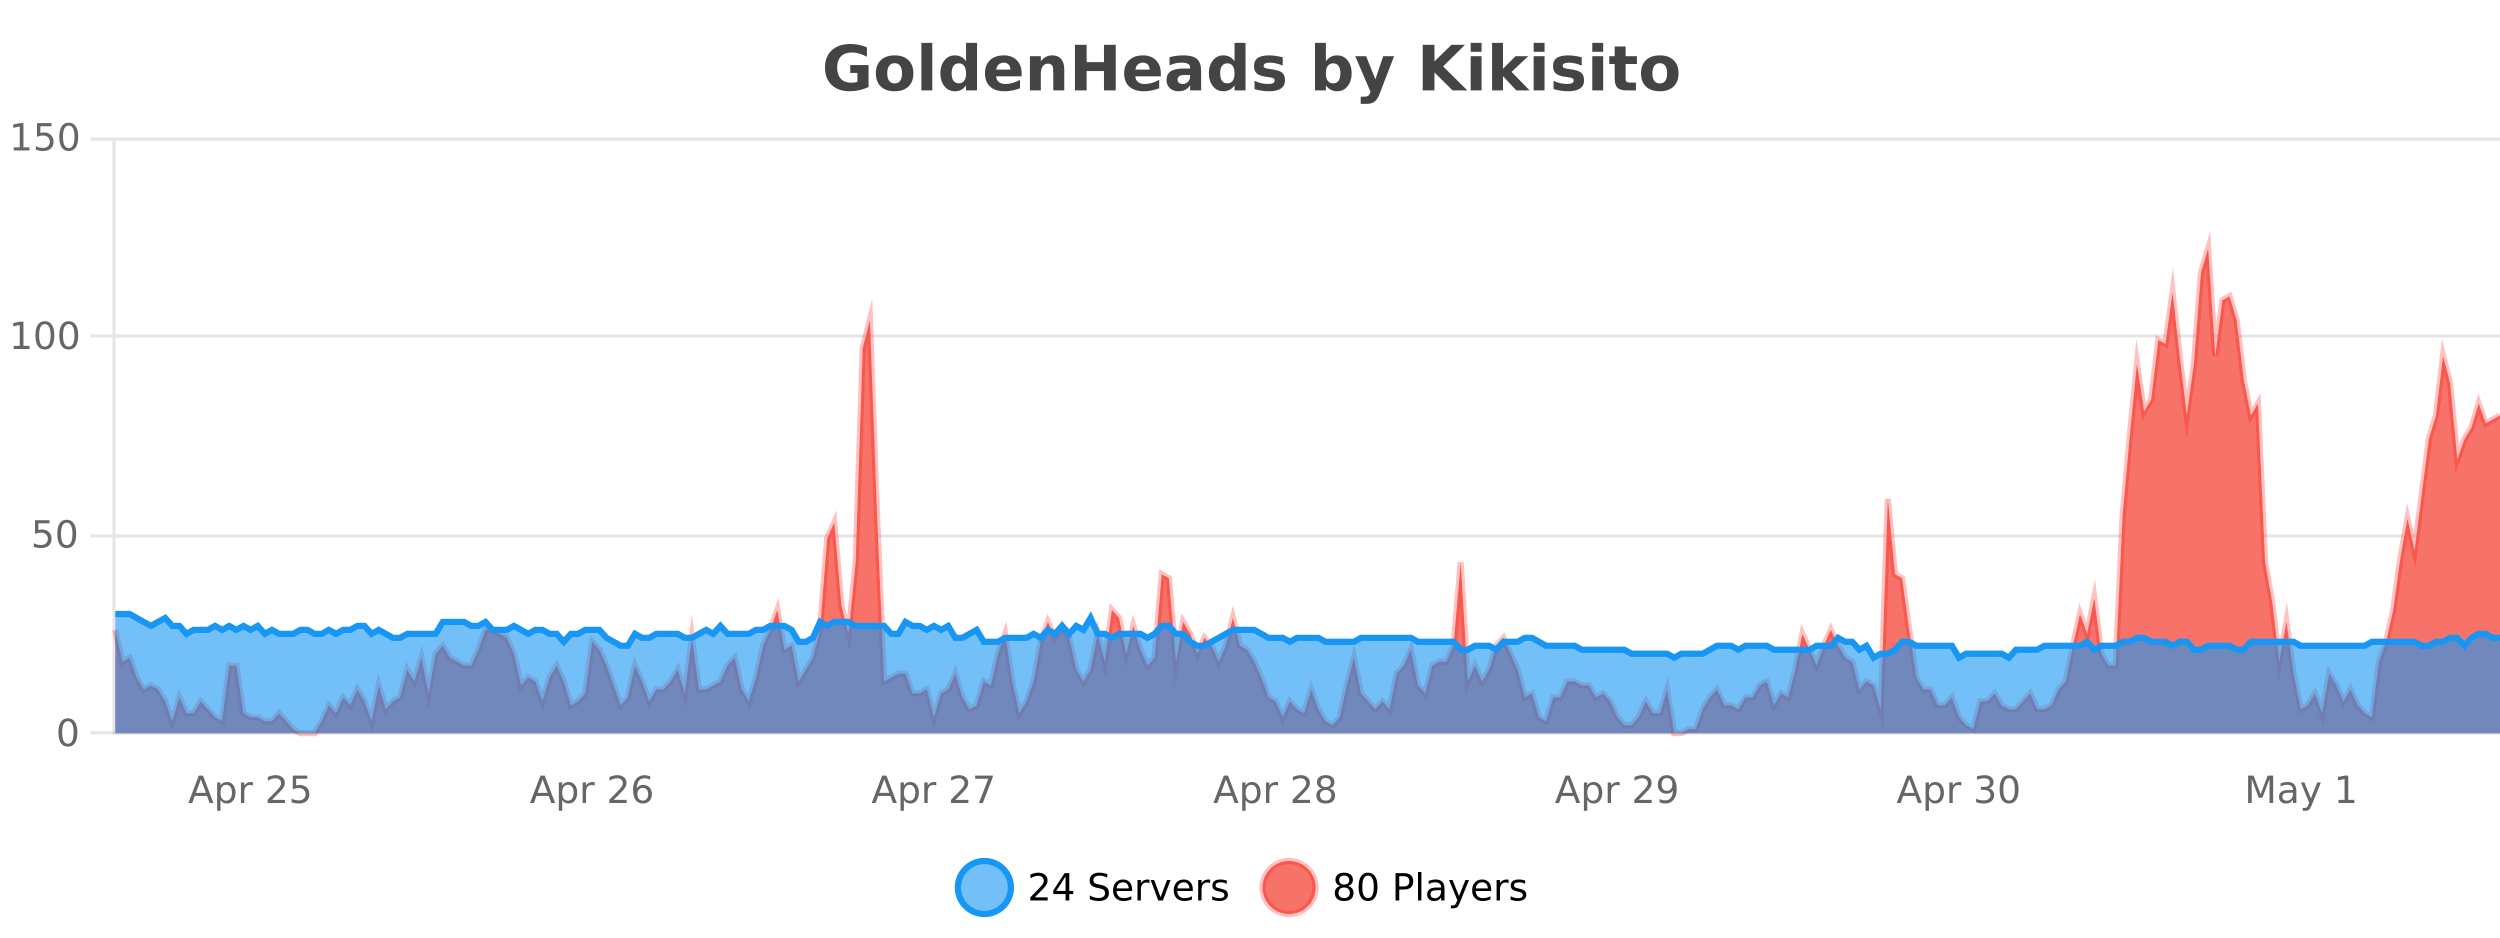 <?xml version="1.0" encoding="UTF-8"?>
<svg xmlns="http://www.w3.org/2000/svg" xmlns:xlink="http://www.w3.org/1999/xlink" width="800pt" height="300pt" viewBox="0 0 800 300" version="1.1">
<defs>
<clipPath id="clip1">
  <path d="M 278 263 L 352 263 L 352 300 L 278 300 Z M 278 263 "/>
</clipPath>
<clipPath id="clip2">
  <path d="M 375 263 L 450 263 L 450 300 L 375 300 Z M 375 263 "/>
</clipPath>
<clipPath id="clip3">
  <path d="M 36.906 79 L 800 79 L 800 234.602 L 36.906 234.602 Z M 36.906 79 "/>
</clipPath>
<clipPath id="clip4">
  <path d="M 35.906 51 L 800 51 L 800 235.602 L 35.906 235.602 Z M 35.906 51 "/>
</clipPath>
<clipPath id="clip5">
  <path d="M 36.906 196 L 800 196 L 800 234.602 L 36.906 234.602 Z M 36.906 196 "/>
</clipPath>
<clipPath id="clip6">
  <path d="M 35.906 168 L 800 168 L 800 235.602 L 35.906 235.602 Z M 35.906 168 "/>
</clipPath>
</defs>
<g id="surface5204746">
<rect x="0" y="0" width="800" height="300" style="fill:rgb(100%,100%,100%);fill-opacity:1;stroke:none;"/>
<path style="fill:none;stroke-width:1;stroke-linecap:butt;stroke-linejoin:miter;stroke:rgb(0%,0%,0%);stroke-opacity:0.098;stroke-miterlimit:10;" d="M 37 234.5 L 800 234.5 "/>
<path style="fill:none;stroke-width:1;stroke-linecap:butt;stroke-linejoin:miter;stroke:rgb(0%,0%,0%);stroke-opacity:0.098;stroke-miterlimit:10;" d="M 28.906 234.5 L 36 234.5 "/>
<path style="fill:none;stroke-width:1;stroke-linecap:butt;stroke-linejoin:miter;stroke:rgb(0%,0%,0%);stroke-opacity:0.098;stroke-miterlimit:10;" d="M 37 171.5 L 800 171.5 "/>
<path style="fill:none;stroke-width:1;stroke-linecap:butt;stroke-linejoin:miter;stroke:rgb(0%,0%,0%);stroke-opacity:0.098;stroke-miterlimit:10;" d="M 28.906 171.5 L 36 171.5 "/>
<path style="fill:none;stroke-width:1;stroke-linecap:butt;stroke-linejoin:miter;stroke:rgb(0%,0%,0%);stroke-opacity:0.098;stroke-miterlimit:10;" d="M 37 107.5 L 800 107.5 "/>
<path style="fill:none;stroke-width:1;stroke-linecap:butt;stroke-linejoin:miter;stroke:rgb(0%,0%,0%);stroke-opacity:0.098;stroke-miterlimit:10;" d="M 28.906 107.5 L 36 107.5 "/>
<path style="fill:none;stroke-width:1;stroke-linecap:butt;stroke-linejoin:miter;stroke:rgb(0%,0%,0%);stroke-opacity:0.098;stroke-miterlimit:10;" d="M 37 44.5 L 800 44.5 "/>
<path style="fill:none;stroke-width:1;stroke-linecap:butt;stroke-linejoin:miter;stroke:rgb(0%,0%,0%);stroke-opacity:0.098;stroke-miterlimit:10;" d="M 28.906 44.5 L 36 44.5 "/>
<path style=" stroke:none;fill-rule:nonzero;fill:rgb(9.02%,58.824%,95.294%);fill-opacity:0.6;" d="M 323.488 284 C 323.488 288.688 319.688 292.484 315.004 292.484 C 310.316 292.484 306.52 288.688 306.52 284 C 306.52 279.312 310.316 275.516 315.004 275.516 C 319.688 275.516 323.488 279.312 323.488 284 Z M 323.488 284 "/>
<g clip-path="url(#clip1)" clip-rule="nonzero">
<path style="fill:none;stroke-width:2;stroke-linecap:butt;stroke-linejoin:miter;stroke:rgb(9.02%,58.824%,95.294%);stroke-opacity:1;stroke-miterlimit:10;" d="M 323.488 284 C 323.488 288.688 319.688 292.484 315.004 292.484 C 310.316 292.484 306.52 288.688 306.52 284 C 306.52 279.312 310.316 275.516 315.004 275.516 C 319.688 275.516 323.488 279.312 323.488 284 Z M 323.488 284 "/>
</g>
<path style=" stroke:none;fill-rule:nonzero;fill:rgb(0%,0%,0%);fill-opacity:1;" d="M 331.117 287.156 L 335.258 287.156 L 335.258 288.156 L 329.695 288.156 L 329.695 287.156 C 330.141 286.699 330.75 286.078 331.523 285.297 C 332.305 284.508 332.793 283.996 332.992 283.766 C 333.375 283.352 333.641 282.996 333.789 282.703 C 333.945 282.402 334.023 282.109 334.023 281.828 C 334.023 281.359 333.855 280.98 333.523 280.688 C 333.199 280.398 332.777 280.25 332.258 280.25 C 331.883 280.25 331.484 280.312 331.07 280.438 C 330.664 280.562 330.227 280.762 329.758 281.031 L 329.758 279.828 C 330.234 279.641 330.68 279.5 331.086 279.406 C 331.5 279.305 331.883 279.25 332.227 279.25 C 333.133 279.25 333.855 279.48 334.398 279.938 C 334.938 280.387 335.211 280.992 335.211 281.75 C 335.211 282.105 335.141 282.445 335.008 282.766 C 334.871 283.09 334.625 283.469 334.273 283.906 C 334.168 284.023 333.855 284.352 333.336 284.891 C 332.812 285.434 332.074 286.188 331.117 287.156 Z M 340.984 280.438 L 338 285.109 L 340.984 285.109 Z M 340.672 279.406 L 342.172 279.406 L 342.172 285.109 L 343.422 285.109 L 343.422 286.094 L 342.172 286.094 L 342.172 288.156 L 340.984 288.156 L 340.984 286.094 L 337.047 286.094 L 337.047 284.953 Z M 354.324 279.688 L 354.324 280.844 C 353.875 280.637 353.449 280.48 353.043 280.375 C 352.645 280.262 352.266 280.203 351.902 280.203 C 351.254 280.203 350.754 280.328 350.402 280.578 C 350.059 280.828 349.887 281.188 349.887 281.656 C 349.887 282.043 350 282.336 350.23 282.531 C 350.457 282.73 350.902 282.887 351.559 283 L 352.262 283.156 C 353.145 283.324 353.797 283.621 354.215 284.047 C 354.641 284.465 354.855 285.027 354.855 285.734 C 354.855 286.59 354.566 287.234 353.996 287.672 C 353.434 288.109 352.598 288.328 351.496 288.328 C 351.09 288.328 350.652 288.281 350.184 288.188 C 349.715 288.094 349.23 287.953 348.73 287.766 L 348.73 286.547 C 349.207 286.82 349.676 287.023 350.137 287.156 C 350.605 287.293 351.059 287.359 351.496 287.359 C 352.172 287.359 352.691 287.23 353.059 286.969 C 353.434 286.699 353.621 286.32 353.621 285.828 C 353.621 285.402 353.484 285.07 353.215 284.828 C 352.953 284.578 352.52 284.398 351.918 284.281 L 351.199 284.141 C 350.312 283.965 349.672 283.688 349.277 283.312 C 348.891 282.938 348.699 282.418 348.699 281.75 C 348.699 280.969 348.969 280.359 349.512 279.922 C 350.051 279.477 350.801 279.25 351.762 279.25 C 352.176 279.25 352.594 279.289 353.012 279.359 C 353.438 279.434 353.875 279.543 354.324 279.688 Z M 362.27 284.609 L 362.27 285.125 L 357.301 285.125 C 357.352 285.875 357.574 286.445 357.973 286.828 C 358.379 287.215 358.934 287.406 359.645 287.406 C 360.059 287.406 360.461 287.359 360.848 287.266 C 361.242 287.164 361.633 287.008 362.02 286.797 L 362.02 287.828 C 361.621 287.984 361.223 288.105 360.816 288.188 C 360.41 288.281 359.996 288.328 359.582 288.328 C 358.539 288.328 357.711 288.027 357.098 287.422 C 356.48 286.809 356.176 285.98 356.176 284.938 C 356.176 283.867 356.465 283.016 357.051 282.391 C 357.633 281.758 358.414 281.438 359.395 281.438 C 360.277 281.438 360.977 281.727 361.488 282.297 C 362.008 282.859 362.27 283.633 362.27 284.609 Z M 361.191 284.281 C 361.18 283.699 361.012 283.23 360.691 282.875 C 360.367 282.523 359.941 282.344 359.41 282.344 C 358.805 282.344 358.32 282.516 357.957 282.859 C 357.602 283.203 357.398 283.684 357.348 284.297 Z M 367.84 282.594 C 367.715 282.531 367.578 282.484 367.434 282.453 C 367.297 282.414 367.141 282.391 366.965 282.391 C 366.359 282.391 365.891 282.59 365.559 282.984 C 365.234 283.383 365.074 283.953 365.074 284.703 L 365.074 288.156 L 363.996 288.156 L 363.996 281.594 L 365.074 281.594 L 365.074 282.609 C 365.301 282.215 365.598 281.922 365.965 281.734 C 366.328 281.539 366.77 281.438 367.293 281.438 C 367.363 281.438 367.441 281.445 367.527 281.453 C 367.621 281.465 367.719 281.48 367.824 281.5 Z M 368.195 281.594 L 369.336 281.594 L 371.383 287.094 L 373.445 281.594 L 374.586 281.594 L 372.117 288.156 L 370.648 288.156 Z M 381.688 284.609 L 381.688 285.125 L 376.719 285.125 C 376.77 285.875 376.992 286.445 377.391 286.828 C 377.797 287.215 378.352 287.406 379.062 287.406 C 379.477 287.406 379.879 287.359 380.266 287.266 C 380.66 287.164 381.051 287.008 381.438 286.797 L 381.438 287.828 C 381.039 287.984 380.641 288.105 380.234 288.188 C 379.828 288.281 379.414 288.328 379 288.328 C 377.957 288.328 377.129 288.027 376.516 287.422 C 375.898 286.809 375.594 285.98 375.594 284.938 C 375.594 283.867 375.883 283.016 376.469 282.391 C 377.051 281.758 377.832 281.438 378.812 281.438 C 379.695 281.438 380.395 281.727 380.906 282.297 C 381.426 282.859 381.688 283.633 381.688 284.609 Z M 380.609 284.281 C 380.598 283.699 380.43 283.23 380.109 282.875 C 379.785 282.523 379.359 282.344 378.828 282.344 C 378.223 282.344 377.738 282.516 377.375 282.859 C 377.02 283.203 376.816 283.684 376.766 284.297 Z M 387.258 282.594 C 387.133 282.531 386.996 282.484 386.852 282.453 C 386.715 282.414 386.559 282.391 386.383 282.391 C 385.777 282.391 385.309 282.59 384.977 282.984 C 384.652 283.383 384.492 283.953 384.492 284.703 L 384.492 288.156 L 383.414 288.156 L 383.414 281.594 L 384.492 281.594 L 384.492 282.609 C 384.719 282.215 385.016 281.922 385.383 281.734 C 385.746 281.539 386.188 281.438 386.711 281.438 C 386.781 281.438 386.859 281.445 386.945 281.453 C 387.039 281.465 387.137 281.48 387.242 281.5 Z M 392.566 281.781 L 392.566 282.812 C 392.262 282.656 391.945 282.543 391.613 282.469 C 391.289 282.387 390.949 282.344 390.598 282.344 C 390.066 282.344 389.664 282.43 389.395 282.594 C 389.121 282.75 388.988 282.996 388.988 283.328 C 388.988 283.578 389.082 283.777 389.27 283.922 C 389.465 284.059 389.855 284.188 390.441 284.312 L 390.801 284.406 C 391.57 284.562 392.117 284.793 392.441 285.094 C 392.762 285.398 392.926 285.812 392.926 286.344 C 392.926 286.961 392.68 287.445 392.191 287.797 C 391.711 288.152 391.051 288.328 390.207 288.328 C 389.852 288.328 389.48 288.289 389.098 288.219 C 388.723 288.156 388.324 288.059 387.91 287.922 L 387.91 286.797 C 388.305 287.008 388.695 287.164 389.082 287.266 C 389.465 287.371 389.852 287.422 390.238 287.422 C 390.738 287.422 391.121 287.34 391.395 287.172 C 391.676 286.996 391.816 286.746 391.816 286.422 C 391.816 286.133 391.715 285.906 391.52 285.75 C 391.32 285.594 390.887 285.445 390.223 285.297 L 389.848 285.219 C 389.18 285.074 388.695 284.855 388.395 284.562 C 388.102 284.273 387.957 283.875 387.957 283.375 C 387.957 282.75 388.176 282.273 388.613 281.938 C 389.051 281.605 389.668 281.438 390.473 281.438 C 390.867 281.438 391.242 281.469 391.598 281.531 C 391.949 281.586 392.273 281.668 392.566 281.781 Z M 325.004 277.016 "/>
<path style=" stroke:none;fill-rule:nonzero;fill:rgb(96.863%,44.706%,40.784%);fill-opacity:1;" d="M 420.988 284 C 420.988 288.688 417.191 292.484 412.504 292.484 C 407.82 292.484 404.02 288.688 404.02 284 C 404.02 279.312 407.82 275.516 412.504 275.516 C 417.191 275.516 420.988 279.312 420.988 284 Z M 420.988 284 "/>
<g clip-path="url(#clip2)" clip-rule="nonzero">
<path style="fill:none;stroke-width:2;stroke-linecap:butt;stroke-linejoin:miter;stroke:rgb(100%,4.706%,0%);stroke-opacity:0.247;stroke-miterlimit:10;" d="M 420.988 284 C 420.988 288.688 417.191 292.484 412.504 292.484 C 407.82 292.484 404.02 288.688 404.02 284 C 404.02 279.312 407.82 275.516 412.504 275.516 C 417.191 275.516 420.988 279.312 420.988 284 Z M 420.988 284 "/>
</g>
<path style=" stroke:none;fill-rule:nonzero;fill:rgb(0%,0%,0%);fill-opacity:1;" d="M 430.133 284 C 429.57 284 429.125 284.152 428.805 284.453 C 428.48 284.758 428.32 285.168 428.32 285.688 C 428.32 286.219 428.48 286.637 428.805 286.938 C 429.125 287.242 429.57 287.391 430.133 287.391 C 430.695 287.391 431.137 287.242 431.461 286.938 C 431.781 286.637 431.945 286.219 431.945 285.688 C 431.945 285.168 431.781 284.758 431.461 284.453 C 431.148 284.152 430.703 284 430.133 284 Z M 428.945 283.5 C 428.445 283.375 428.047 283.141 427.758 282.797 C 427.477 282.445 427.336 282.016 427.336 281.516 C 427.336 280.82 427.586 280.266 428.086 279.859 C 428.586 279.453 429.266 279.25 430.133 279.25 C 431.008 279.25 431.688 279.453 432.18 279.859 C 432.68 280.266 432.93 280.82 432.93 281.516 C 432.93 282.016 432.789 282.445 432.508 282.797 C 432.227 283.141 431.828 283.375 431.32 283.5 C 431.891 283.637 432.336 283.898 432.648 284.281 C 432.969 284.668 433.133 285.137 433.133 285.688 C 433.133 286.543 432.871 287.199 432.352 287.656 C 431.84 288.105 431.102 288.328 430.133 288.328 C 429.172 288.328 428.434 288.105 427.914 287.656 C 427.391 287.199 427.133 286.543 427.133 285.688 C 427.133 285.137 427.293 284.668 427.617 284.281 C 427.938 283.898 428.383 283.637 428.945 283.5 Z M 428.523 281.625 C 428.523 282.086 428.664 282.438 428.945 282.688 C 429.227 282.938 429.621 283.062 430.133 283.062 C 430.641 283.062 431.039 282.938 431.32 282.688 C 431.609 282.438 431.758 282.086 431.758 281.625 C 431.758 281.18 431.609 280.828 431.32 280.578 C 431.039 280.32 430.641 280.188 430.133 280.188 C 429.621 280.188 429.227 280.32 428.945 280.578 C 428.664 280.828 428.523 281.18 428.523 281.625 Z M 437.766 280.188 C 437.16 280.188 436.703 280.492 436.391 281.094 C 436.086 281.688 435.938 282.59 435.938 283.797 C 435.938 284.996 436.086 285.898 436.391 286.5 C 436.703 287.094 437.16 287.391 437.766 287.391 C 438.379 287.391 438.836 287.094 439.141 286.5 C 439.453 285.898 439.609 284.996 439.609 283.797 C 439.609 282.59 439.453 281.688 439.141 281.094 C 438.836 280.492 438.379 280.188 437.766 280.188 Z M 437.766 279.25 C 438.742 279.25 439.492 279.641 440.016 280.422 C 440.535 281.195 440.797 282.32 440.797 283.797 C 440.797 285.266 440.535 286.391 440.016 287.172 C 439.492 287.945 438.742 288.328 437.766 288.328 C 436.785 288.328 436.035 287.945 435.516 287.172 C 435.004 286.391 434.75 285.266 434.75 283.797 C 434.75 282.32 435.004 281.195 435.516 280.422 C 436.035 279.641 436.785 279.25 437.766 279.25 Z M 447.762 280.375 L 447.762 283.672 L 449.246 283.672 C 449.797 283.672 450.223 283.531 450.527 283.25 C 450.828 282.961 450.98 282.547 450.98 282.016 C 450.98 281.496 450.828 281.094 450.527 280.812 C 450.223 280.523 449.797 280.375 449.246 280.375 Z M 446.574 279.406 L 449.246 279.406 C 450.234 279.406 450.98 279.633 451.48 280.078 C 451.98 280.516 452.23 281.164 452.23 282.016 C 452.23 282.883 451.98 283.539 451.48 283.984 C 450.98 284.422 450.234 284.641 449.246 284.641 L 447.762 284.641 L 447.762 288.156 L 446.574 288.156 Z M 453.766 279.031 L 454.844 279.031 L 454.844 288.156 L 453.766 288.156 Z M 460.082 284.859 C 459.215 284.859 458.613 284.961 458.27 285.156 C 457.934 285.355 457.77 285.695 457.77 286.172 C 457.77 286.559 457.895 286.867 458.145 287.094 C 458.402 287.312 458.746 287.422 459.176 287.422 C 459.777 287.422 460.258 287.215 460.613 286.797 C 460.977 286.371 461.16 285.805 461.16 285.094 L 461.16 284.859 Z M 462.238 284.406 L 462.238 288.156 L 461.16 288.156 L 461.16 287.156 C 460.91 287.555 460.602 287.852 460.238 288.047 C 459.871 288.234 459.426 288.328 458.895 288.328 C 458.215 288.328 457.68 288.141 457.285 287.766 C 456.887 287.383 456.691 286.875 456.691 286.25 C 456.691 285.512 456.934 284.953 457.426 284.578 C 457.926 284.203 458.664 284.016 459.645 284.016 L 461.16 284.016 L 461.16 283.906 C 461.16 283.406 460.992 283.023 460.66 282.75 C 460.336 282.48 459.883 282.344 459.301 282.344 C 458.926 282.344 458.555 282.391 458.191 282.484 C 457.836 282.578 457.496 282.715 457.176 282.891 L 457.176 281.891 C 457.57 281.734 457.949 281.621 458.316 281.547 C 458.691 281.477 459.055 281.438 459.41 281.438 C 460.355 281.438 461.066 281.684 461.535 282.172 C 462.004 282.664 462.238 283.406 462.238 284.406 Z M 467.188 288.766 C 466.883 289.547 466.586 290.055 466.297 290.297 C 466.004 290.535 465.617 290.656 465.141 290.656 L 464.281 290.656 L 464.281 289.75 L 464.906 289.75 C 465.207 289.75 465.438 289.676 465.594 289.531 C 465.758 289.395 465.941 289.066 466.141 288.547 L 466.344 288.047 L 463.688 281.594 L 464.828 281.594 L 466.875 286.719 L 468.938 281.594 L 470.078 281.594 Z M 477.18 284.609 L 477.18 285.125 L 472.211 285.125 C 472.262 285.875 472.484 286.445 472.883 286.828 C 473.289 287.215 473.844 287.406 474.555 287.406 C 474.969 287.406 475.371 287.359 475.758 287.266 C 476.152 287.164 476.543 287.008 476.93 286.797 L 476.93 287.828 C 476.531 287.984 476.133 288.105 475.727 288.188 C 475.32 288.281 474.906 288.328 474.492 288.328 C 473.449 288.328 472.621 288.027 472.008 287.422 C 471.391 286.809 471.086 285.98 471.086 284.938 C 471.086 283.867 471.375 283.016 471.961 282.391 C 472.543 281.758 473.324 281.438 474.305 281.438 C 475.188 281.438 475.887 281.727 476.398 282.297 C 476.918 282.859 477.18 283.633 477.18 284.609 Z M 476.102 284.281 C 476.09 283.699 475.922 283.23 475.602 282.875 C 475.277 282.523 474.852 282.344 474.32 282.344 C 473.715 282.344 473.23 282.516 472.867 282.859 C 472.512 283.203 472.309 283.684 472.258 284.297 Z M 482.75 282.594 C 482.625 282.531 482.488 282.484 482.344 282.453 C 482.207 282.414 482.051 282.391 481.875 282.391 C 481.27 282.391 480.801 282.59 480.469 282.984 C 480.145 283.383 479.984 283.953 479.984 284.703 L 479.984 288.156 L 478.906 288.156 L 478.906 281.594 L 479.984 281.594 L 479.984 282.609 C 480.211 282.215 480.508 281.922 480.875 281.734 C 481.238 281.539 481.68 281.438 482.203 281.438 C 482.273 281.438 482.352 281.445 482.438 281.453 C 482.531 281.465 482.629 281.48 482.734 281.5 Z M 488.055 281.781 L 488.055 282.812 C 487.75 282.656 487.434 282.543 487.102 282.469 C 486.777 282.387 486.438 282.344 486.086 282.344 C 485.555 282.344 485.152 282.43 484.883 282.594 C 484.609 282.75 484.477 282.996 484.477 283.328 C 484.477 283.578 484.57 283.777 484.758 283.922 C 484.953 284.059 485.344 284.188 485.93 284.312 L 486.289 284.406 C 487.059 284.562 487.605 284.793 487.93 285.094 C 488.25 285.398 488.414 285.812 488.414 286.344 C 488.414 286.961 488.168 287.445 487.68 287.797 C 487.199 288.152 486.539 288.328 485.695 288.328 C 485.34 288.328 484.969 288.289 484.586 288.219 C 484.211 288.156 483.812 288.059 483.398 287.922 L 483.398 286.797 C 483.793 287.008 484.184 287.164 484.57 287.266 C 484.953 287.371 485.34 287.422 485.727 287.422 C 486.227 287.422 486.609 287.34 486.883 287.172 C 487.164 286.996 487.305 286.746 487.305 286.422 C 487.305 286.133 487.203 285.906 487.008 285.75 C 486.809 285.594 486.375 285.445 485.711 285.297 L 485.336 285.219 C 484.668 285.074 484.184 284.855 483.883 284.562 C 483.59 284.273 483.445 283.875 483.445 283.375 C 483.445 282.75 483.664 282.273 484.102 281.938 C 484.539 281.605 485.156 281.438 485.961 281.438 C 486.355 281.438 486.73 281.469 487.086 281.531 C 487.438 281.586 487.762 281.668 488.055 281.781 Z M 422.504 277.016 "/>
<path style=" stroke:none;fill-rule:nonzero;fill:rgb(26.667%,26.667%,26.667%);fill-opacity:1;" d="M 277.938 27.844 C 277 28.293 276.023 28.633 275.016 28.859 C 274.016 29.086 272.973 29.203 271.891 29.203 C 269.461 29.203 267.539 28.527 266.125 27.172 C 264.707 25.809 264 23.965 264 21.641 C 264 19.297 264.719 17.453 266.156 16.109 C 267.602 14.758 269.586 14.078 272.109 14.078 C 273.078 14.078 274.004 14.172 274.891 14.359 C 275.773 14.539 276.613 14.805 277.406 15.156 L 277.406 18.172 C 276.594 17.715 275.781 17.371 274.969 17.141 C 274.164 16.914 273.363 16.797 272.562 16.797 C 271.062 16.797 269.906 17.219 269.094 18.062 C 268.289 18.898 267.891 20.09 267.891 21.641 C 267.891 23.184 268.281 24.375 269.062 25.219 C 269.844 26.062 270.953 26.484 272.391 26.484 C 272.773 26.484 273.133 26.461 273.469 26.406 C 273.812 26.355 274.113 26.277 274.375 26.172 L 274.375 23.344 L 272.078 23.344 L 272.078 20.828 L 277.938 20.828 Z M 286.305 20.219 C 285.523 20.219 284.93 20.5 284.523 21.062 C 284.117 21.617 283.914 22.418 283.914 23.469 C 283.914 24.512 284.117 25.312 284.523 25.875 C 284.93 26.43 285.523 26.703 286.305 26.703 C 287.062 26.703 287.641 26.43 288.039 25.875 C 288.445 25.312 288.648 24.512 288.648 23.469 C 288.648 22.418 288.445 21.617 288.039 21.062 C 287.641 20.5 287.062 20.219 286.305 20.219 Z M 286.305 17.719 C 288.18 17.719 289.641 18.23 290.695 19.25 C 291.758 20.262 292.289 21.668 292.289 23.469 C 292.289 25.262 291.758 26.668 290.695 27.688 C 289.641 28.699 288.18 29.203 286.305 29.203 C 284.406 29.203 282.93 28.699 281.867 27.688 C 280.805 26.668 280.273 25.262 280.273 23.469 C 280.273 21.668 280.805 20.262 281.867 19.25 C 282.93 18.23 284.406 17.719 286.305 17.719 Z M 294.844 13.719 L 298.328 13.719 L 298.328 28.922 L 294.844 28.922 Z M 309.137 19.578 L 309.137 13.719 L 312.652 13.719 L 312.652 28.922 L 309.137 28.922 L 309.137 27.344 C 308.656 27.992 308.125 28.465 307.543 28.766 C 306.957 29.055 306.285 29.203 305.527 29.203 C 304.184 29.203 303.078 28.668 302.215 27.594 C 301.348 26.523 300.918 25.148 300.918 23.469 C 300.918 21.781 301.348 20.402 302.215 19.328 C 303.078 18.258 304.184 17.719 305.527 17.719 C 306.285 17.719 306.957 17.871 307.543 18.172 C 308.125 18.477 308.656 18.945 309.137 19.578 Z M 306.824 26.672 C 307.574 26.672 308.145 26.402 308.543 25.859 C 308.938 25.309 309.137 24.512 309.137 23.469 C 309.137 22.43 308.938 21.637 308.543 21.094 C 308.145 20.543 307.574 20.266 306.824 20.266 C 306.082 20.266 305.516 20.543 305.121 21.094 C 304.723 21.637 304.527 22.43 304.527 23.469 C 304.527 24.512 304.723 25.309 305.121 25.859 C 305.516 26.402 306.082 26.672 306.824 26.672 Z M 326.922 23.422 L 326.922 24.422 L 318.75 24.422 C 318.832 25.246 319.129 25.859 319.641 26.266 C 320.148 26.672 320.859 26.875 321.766 26.875 C 322.504 26.875 323.258 26.766 324.031 26.547 C 324.801 26.328 325.594 26 326.406 25.562 L 326.406 28.25 C 325.582 28.562 324.754 28.797 323.922 28.953 C 323.098 29.117 322.273 29.203 321.453 29.203 C 319.473 29.203 317.93 28.703 316.828 27.703 C 315.734 26.695 315.188 25.281 315.188 23.469 C 315.188 21.68 315.723 20.273 316.797 19.25 C 317.879 18.23 319.363 17.719 321.25 17.719 C 322.969 17.719 324.344 18.242 325.375 19.281 C 326.406 20.312 326.922 21.695 326.922 23.422 Z M 323.328 22.266 C 323.328 21.602 323.133 21.062 322.75 20.656 C 322.363 20.25 321.859 20.047 321.234 20.047 C 320.555 20.047 320.004 20.242 319.578 20.625 C 319.16 21 318.898 21.547 318.797 22.266 Z M 340.562 22.266 L 340.562 28.922 L 337.047 28.922 L 337.047 23.828 C 337.047 22.883 337.023 22.23 336.984 21.875 C 336.941 21.512 336.867 21.246 336.766 21.078 C 336.629 20.852 336.441 20.672 336.203 20.547 C 335.973 20.422 335.707 20.359 335.406 20.359 C 334.676 20.359 334.102 20.641 333.688 21.203 C 333.27 21.766 333.062 22.547 333.062 23.547 L 333.062 28.922 L 329.578 28.922 L 329.578 17.984 L 333.062 17.984 L 333.062 19.578 C 333.594 18.945 334.156 18.477 334.75 18.172 C 335.344 17.871 335.992 17.719 336.703 17.719 C 337.973 17.719 338.93 18.109 339.578 18.891 C 340.234 19.664 340.562 20.789 340.562 22.266 Z M 343.977 14.344 L 347.727 14.344 L 347.727 19.891 L 353.273 19.891 L 353.273 14.344 L 357.039 14.344 L 357.039 28.922 L 353.273 28.922 L 353.273 22.734 L 347.727 22.734 L 347.727 28.922 L 343.977 28.922 Z M 371.461 23.422 L 371.461 24.422 L 363.289 24.422 C 363.371 25.246 363.668 25.859 364.18 26.266 C 364.688 26.672 365.398 26.875 366.305 26.875 C 367.043 26.875 367.797 26.766 368.57 26.547 C 369.34 26.328 370.133 26 370.945 25.562 L 370.945 28.25 C 370.121 28.562 369.293 28.797 368.461 28.953 C 367.637 29.117 366.812 29.203 365.992 29.203 C 364.012 29.203 362.469 28.703 361.367 27.703 C 360.273 26.695 359.727 25.281 359.727 23.469 C 359.727 21.68 360.262 20.273 361.336 19.25 C 362.418 18.23 363.902 17.719 365.789 17.719 C 367.508 17.719 368.883 18.242 369.914 19.281 C 370.945 20.312 371.461 21.695 371.461 23.422 Z M 367.867 22.266 C 367.867 21.602 367.672 21.062 367.289 20.656 C 366.902 20.25 366.398 20.047 365.773 20.047 C 365.094 20.047 364.543 20.242 364.117 20.625 C 363.699 21 363.438 21.547 363.336 22.266 Z M 379.012 24 C 378.281 24 377.734 24.125 377.371 24.375 C 377.004 24.617 376.824 24.98 376.824 25.469 C 376.824 25.906 376.969 26.25 377.262 26.5 C 377.562 26.75 377.973 26.875 378.496 26.875 C 379.152 26.875 379.703 26.641 380.152 26.172 C 380.609 25.703 380.84 25.117 380.84 24.406 L 380.84 24 Z M 384.355 22.688 L 384.355 28.922 L 380.84 28.922 L 380.84 27.297 C 380.371 27.965 379.84 28.449 379.246 28.75 C 378.66 29.051 377.949 29.203 377.105 29.203 C 375.98 29.203 375.062 28.875 374.355 28.219 C 373.645 27.555 373.293 26.695 373.293 25.641 C 373.293 24.359 373.73 23.422 374.605 22.828 C 375.488 22.227 376.879 21.922 378.777 21.922 L 380.84 21.922 L 380.84 21.641 C 380.84 21.09 380.621 20.688 380.184 20.438 C 379.746 20.18 379.062 20.047 378.137 20.047 C 377.387 20.047 376.688 20.125 376.043 20.281 C 375.395 20.43 374.797 20.648 374.246 20.938 L 374.246 18.281 C 374.996 18.094 375.746 17.953 376.496 17.859 C 377.254 17.766 378.016 17.719 378.777 17.719 C 380.746 17.719 382.168 18.109 383.043 18.891 C 383.918 19.664 384.355 20.93 384.355 22.688 Z M 395.055 19.578 L 395.055 13.719 L 398.57 13.719 L 398.57 28.922 L 395.055 28.922 L 395.055 27.344 C 394.574 27.992 394.043 28.465 393.461 28.766 C 392.875 29.055 392.203 29.203 391.445 29.203 C 390.102 29.203 388.996 28.668 388.133 27.594 C 387.266 26.523 386.836 25.148 386.836 23.469 C 386.836 21.781 387.266 20.402 388.133 19.328 C 388.996 18.258 390.102 17.719 391.445 17.719 C 392.203 17.719 392.875 17.871 393.461 18.172 C 394.043 18.477 394.574 18.945 395.055 19.578 Z M 392.742 26.672 C 393.492 26.672 394.062 26.402 394.461 25.859 C 394.855 25.309 395.055 24.512 395.055 23.469 C 395.055 22.43 394.855 21.637 394.461 21.094 C 394.062 20.543 393.492 20.266 392.742 20.266 C 392 20.266 391.434 20.543 391.039 21.094 C 390.641 21.637 390.445 22.43 390.445 23.469 C 390.445 24.512 390.641 25.309 391.039 25.859 C 391.434 26.402 392 26.672 392.742 26.672 Z M 410.465 18.328 L 410.465 20.984 C 409.723 20.672 409.004 20.438 408.309 20.281 C 407.609 20.125 406.949 20.047 406.324 20.047 C 405.668 20.047 405.176 20.133 404.855 20.297 C 404.531 20.465 404.371 20.719 404.371 21.062 C 404.371 21.344 404.488 21.559 404.73 21.703 C 404.98 21.852 405.418 21.961 406.043 22.031 L 406.668 22.125 C 408.457 22.355 409.66 22.73 410.277 23.25 C 410.891 23.773 411.199 24.59 411.199 25.703 C 411.199 26.871 410.766 27.746 409.902 28.328 C 409.047 28.914 407.77 29.203 406.074 29.203 C 405.344 29.203 404.594 29.145 403.824 29.031 C 403.051 28.918 402.262 28.746 401.449 28.516 L 401.449 25.859 C 402.145 26.203 402.859 26.461 403.59 26.625 C 404.316 26.793 405.062 26.875 405.824 26.875 C 406.512 26.875 407.027 26.781 407.371 26.594 C 407.715 26.406 407.887 26.125 407.887 25.75 C 407.887 25.438 407.766 25.211 407.527 25.062 C 407.285 24.906 406.812 24.789 406.105 24.703 L 405.496 24.625 C 403.934 24.43 402.84 24.07 402.215 23.547 C 401.59 23.016 401.277 22.215 401.277 21.141 C 401.277 19.984 401.672 19.125 402.465 18.562 C 403.266 18 404.484 17.719 406.121 17.719 C 406.766 17.719 407.441 17.773 408.152 17.875 C 408.859 17.969 409.629 18.121 410.465 18.328 Z M 426.613 26.672 C 427.363 26.672 427.934 26.402 428.332 25.859 C 428.727 25.309 428.926 24.512 428.926 23.469 C 428.926 22.43 428.727 21.637 428.332 21.094 C 427.934 20.543 427.363 20.266 426.613 20.266 C 425.863 20.266 425.285 20.543 424.879 21.094 C 424.48 21.637 424.285 22.43 424.285 23.469 C 424.285 24.5 424.48 25.293 424.879 25.844 C 425.285 26.398 425.863 26.672 426.613 26.672 Z M 424.285 19.578 C 424.773 18.945 425.309 18.477 425.895 18.172 C 426.477 17.871 427.148 17.719 427.91 17.719 C 429.262 17.719 430.371 18.258 431.238 19.328 C 432.102 20.402 432.535 21.781 432.535 23.469 C 432.535 25.148 432.102 26.523 431.238 27.594 C 430.371 28.668 429.262 29.203 427.91 29.203 C 427.148 29.203 426.477 29.051 425.895 28.75 C 425.309 28.449 424.773 27.98 424.285 27.344 L 424.285 28.922 L 420.801 28.922 L 420.801 13.719 L 424.285 13.719 Z M 433.68 17.984 L 437.164 17.984 L 440.117 25.406 L 442.617 17.984 L 446.102 17.984 L 441.508 29.953 C 441.047 31.172 440.508 32.02 439.883 32.5 C 439.266 32.988 438.461 33.234 437.461 33.234 L 435.43 33.234 L 435.43 30.938 L 436.523 30.938 C 437.117 30.938 437.547 30.844 437.82 30.656 C 438.09 30.469 438.297 30.129 438.445 29.641 L 438.555 29.344 Z M 455.273 14.344 L 459.023 14.344 L 459.023 19.656 L 464.445 14.344 L 468.805 14.344 L 461.789 21.25 L 469.539 28.922 L 464.82 28.922 L 459.023 23.172 L 459.023 28.922 L 455.273 28.922 Z M 470.617 17.984 L 474.102 17.984 L 474.102 28.922 L 470.617 28.922 Z M 470.617 13.719 L 474.102 13.719 L 474.102 16.578 L 470.617 16.578 Z M 477.469 13.719 L 480.953 13.719 L 480.953 22 L 484.984 17.984 L 489.047 17.984 L 483.703 23 L 489.469 28.922 L 485.219 28.922 L 480.953 24.359 L 480.953 28.922 L 477.469 28.922 Z M 490.773 17.984 L 494.258 17.984 L 494.258 28.922 L 490.773 28.922 Z M 490.773 13.719 L 494.258 13.719 L 494.258 16.578 L 490.773 16.578 Z M 506.156 18.328 L 506.156 20.984 C 505.414 20.672 504.695 20.438 504 20.281 C 503.301 20.125 502.641 20.047 502.016 20.047 C 501.359 20.047 500.867 20.133 500.547 20.297 C 500.223 20.465 500.062 20.719 500.062 21.062 C 500.062 21.344 500.18 21.559 500.422 21.703 C 500.672 21.852 501.109 21.961 501.734 22.031 L 502.359 22.125 C 504.148 22.355 505.352 22.73 505.969 23.25 C 506.582 23.773 506.891 24.59 506.891 25.703 C 506.891 26.871 506.457 27.746 505.594 28.328 C 504.738 28.914 503.461 29.203 501.766 29.203 C 501.035 29.203 500.285 29.145 499.516 29.031 C 498.742 28.918 497.953 28.746 497.141 28.516 L 497.141 25.859 C 497.836 26.203 498.551 26.461 499.281 26.625 C 500.008 26.793 500.754 26.875 501.516 26.875 C 502.203 26.875 502.719 26.781 503.062 26.594 C 503.406 26.406 503.578 26.125 503.578 25.75 C 503.578 25.438 503.457 25.211 503.219 25.062 C 502.977 24.906 502.504 24.789 501.797 24.703 L 501.188 24.625 C 499.625 24.43 498.531 24.07 497.906 23.547 C 497.281 23.016 496.969 22.215 496.969 21.141 C 496.969 19.984 497.363 19.125 498.156 18.562 C 498.957 18 500.176 17.719 501.812 17.719 C 502.457 17.719 503.133 17.773 503.844 17.875 C 504.551 17.969 505.32 18.121 506.156 18.328 Z M 509.531 17.984 L 513.016 17.984 L 513.016 28.922 L 509.531 28.922 Z M 509.531 13.719 L 513.016 13.719 L 513.016 16.578 L 509.531 16.578 Z M 520.199 14.875 L 520.199 17.984 L 523.809 17.984 L 523.809 20.484 L 520.199 20.484 L 520.199 25.125 C 520.199 25.637 520.297 25.98 520.496 26.156 C 520.703 26.336 521.105 26.422 521.699 26.422 L 523.496 26.422 L 523.496 28.922 L 520.496 28.922 C 519.121 28.922 518.141 28.637 517.559 28.062 C 516.984 27.48 516.699 26.5 516.699 25.125 L 516.699 20.484 L 514.965 20.484 L 514.965 17.984 L 516.699 17.984 L 516.699 14.875 Z M 531.148 20.219 C 530.367 20.219 529.773 20.5 529.367 21.062 C 528.961 21.617 528.758 22.418 528.758 23.469 C 528.758 24.512 528.961 25.312 529.367 25.875 C 529.773 26.43 530.367 26.703 531.148 26.703 C 531.906 26.703 532.484 26.43 532.883 25.875 C 533.289 25.312 533.492 24.512 533.492 23.469 C 533.492 22.418 533.289 21.617 532.883 21.062 C 532.484 20.5 531.906 20.219 531.148 20.219 Z M 531.148 17.719 C 533.023 17.719 534.484 18.23 535.539 19.25 C 536.602 20.262 537.133 21.668 537.133 23.469 C 537.133 25.262 536.602 26.668 535.539 27.688 C 534.484 28.699 533.023 29.203 531.148 29.203 C 529.25 29.203 527.773 28.699 526.711 27.688 C 525.648 26.668 525.117 25.262 525.117 23.469 C 525.117 21.668 525.648 20.262 526.711 19.25 C 527.773 18.23 529.25 17.719 531.148 17.719 Z M 263 10.359 "/>
<path style="fill:none;stroke-width:1;stroke-linecap:butt;stroke-linejoin:miter;stroke:rgb(0%,0%,0%);stroke-opacity:0.098;stroke-miterlimit:10;" d="M 36 234.5 L 801 234.5 "/>
<path style=" stroke:none;fill-rule:nonzero;fill:rgb(40%,40%,40%);fill-opacity:1;" d="M 64.293 249.375 L 62.684 253.719 L 65.902 253.719 Z M 63.621 248.203 L 64.965 248.203 L 68.293 256.953 L 67.059 256.953 L 66.262 254.703 L 62.324 254.703 L 61.527 256.953 L 60.277 256.953 Z M 70.562 255.969 L 70.562 259.453 L 69.484 259.453 L 69.484 250.391 L 70.562 250.391 L 70.562 251.391 C 70.789 250.996 71.078 250.703 71.422 250.516 C 71.766 250.328 72.176 250.234 72.656 250.234 C 73.457 250.234 74.109 250.555 74.609 251.188 C 75.109 251.812 75.359 252.641 75.359 253.672 C 75.359 254.703 75.109 255.539 74.609 256.172 C 74.109 256.809 73.457 257.125 72.656 257.125 C 72.176 257.125 71.766 257.031 71.422 256.844 C 71.078 256.648 70.789 256.355 70.562 255.969 Z M 74.234 253.672 C 74.234 252.883 74.066 252.262 73.734 251.812 C 73.41 251.367 72.969 251.141 72.406 251.141 C 71.832 251.141 71.379 251.367 71.047 251.812 C 70.723 252.262 70.562 252.883 70.562 253.672 C 70.562 254.465 70.723 255.09 71.047 255.547 C 71.379 255.996 71.832 256.219 72.406 256.219 C 72.969 256.219 73.41 255.996 73.734 255.547 C 74.066 255.09 74.234 254.465 74.234 253.672 Z M 80.945 251.391 C 80.82 251.328 80.684 251.281 80.539 251.25 C 80.402 251.211 80.246 251.188 80.07 251.188 C 79.465 251.188 78.996 251.387 78.664 251.781 C 78.34 252.18 78.18 252.75 78.18 253.5 L 78.18 256.953 L 77.102 256.953 L 77.102 250.391 L 78.18 250.391 L 78.18 251.406 C 78.406 251.012 78.703 250.719 79.07 250.531 C 79.434 250.336 79.875 250.234 80.398 250.234 C 80.469 250.234 80.547 250.242 80.633 250.25 C 80.727 250.262 80.824 250.277 80.93 250.297 Z M 87.055 255.953 L 91.195 255.953 L 91.195 256.953 L 85.633 256.953 L 85.633 255.953 C 86.078 255.496 86.688 254.875 87.461 254.094 C 88.242 253.305 88.73 252.793 88.93 252.562 C 89.312 252.148 89.578 251.793 89.727 251.5 C 89.883 251.199 89.961 250.906 89.961 250.625 C 89.961 250.156 89.793 249.777 89.461 249.484 C 89.137 249.195 88.715 249.047 88.195 249.047 C 87.82 249.047 87.422 249.109 87.008 249.234 C 86.602 249.359 86.164 249.559 85.695 249.828 L 85.695 248.625 C 86.172 248.438 86.617 248.297 87.023 248.203 C 87.438 248.102 87.82 248.047 88.164 248.047 C 89.07 248.047 89.793 248.277 90.336 248.734 C 90.875 249.184 91.148 249.789 91.148 250.547 C 91.148 250.902 91.078 251.242 90.945 251.562 C 90.809 251.887 90.562 252.266 90.211 252.703 C 90.105 252.82 89.793 253.148 89.273 253.688 C 88.75 254.23 88.012 254.984 87.055 255.953 Z M 93.688 248.203 L 98.328 248.203 L 98.328 249.203 L 94.766 249.203 L 94.766 251.344 C 94.941 251.281 95.113 251.242 95.281 251.219 C 95.457 251.188 95.629 251.172 95.797 251.172 C 96.773 251.172 97.551 251.445 98.125 251.984 C 98.695 252.516 98.984 253.234 98.984 254.141 C 98.984 255.09 98.688 255.824 98.094 256.344 C 97.508 256.867 96.688 257.125 95.625 257.125 C 95.25 257.125 94.867 257.094 94.484 257.031 C 94.109 256.969 93.719 256.875 93.312 256.75 L 93.312 255.562 C 93.664 255.75 94.031 255.891 94.406 255.984 C 94.781 256.078 95.176 256.125 95.594 256.125 C 96.27 256.125 96.805 255.949 97.203 255.594 C 97.598 255.242 97.797 254.758 97.797 254.141 C 97.797 253.539 97.598 253.059 97.203 252.703 C 96.805 252.352 96.27 252.172 95.594 252.172 C 95.281 252.172 94.961 252.211 94.641 252.281 C 94.328 252.344 94.008 252.449 93.688 252.594 Z M 60.184 245.816 "/>
<path style=" stroke:none;fill-rule:nonzero;fill:rgb(40%,40%,40%);fill-opacity:1;" d="M 173.633 249.375 L 172.023 253.719 L 175.242 253.719 Z M 172.961 248.203 L 174.305 248.203 L 177.633 256.953 L 176.398 256.953 L 175.602 254.703 L 171.664 254.703 L 170.867 256.953 L 169.617 256.953 Z M 179.906 255.969 L 179.906 259.453 L 178.828 259.453 L 178.828 250.391 L 179.906 250.391 L 179.906 251.391 C 180.133 250.996 180.422 250.703 180.766 250.516 C 181.109 250.328 181.52 250.234 182 250.234 C 182.801 250.234 183.453 250.555 183.953 251.188 C 184.453 251.812 184.703 252.641 184.703 253.672 C 184.703 254.703 184.453 255.539 183.953 256.172 C 183.453 256.809 182.801 257.125 182 257.125 C 181.52 257.125 181.109 257.031 180.766 256.844 C 180.422 256.648 180.133 256.355 179.906 255.969 Z M 183.578 253.672 C 183.578 252.883 183.41 252.262 183.078 251.812 C 182.754 251.367 182.312 251.141 181.75 251.141 C 181.176 251.141 180.723 251.367 180.391 251.812 C 180.066 252.262 179.906 252.883 179.906 253.672 C 179.906 254.465 180.066 255.09 180.391 255.547 C 180.723 255.996 181.176 256.219 181.75 256.219 C 182.312 256.219 182.754 255.996 183.078 255.547 C 183.41 255.09 183.578 254.465 183.578 253.672 Z M 190.289 251.391 C 190.164 251.328 190.027 251.281 189.883 251.25 C 189.746 251.211 189.59 251.188 189.414 251.188 C 188.809 251.188 188.34 251.387 188.008 251.781 C 187.684 252.18 187.523 252.75 187.523 253.5 L 187.523 256.953 L 186.445 256.953 L 186.445 250.391 L 187.523 250.391 L 187.523 251.406 C 187.75 251.012 188.047 250.719 188.414 250.531 C 188.777 250.336 189.219 250.234 189.742 250.234 C 189.812 250.234 189.891 250.242 189.977 250.25 C 190.07 250.262 190.168 250.277 190.273 250.297 Z M 196.395 255.953 L 200.535 255.953 L 200.535 256.953 L 194.973 256.953 L 194.973 255.953 C 195.418 255.496 196.027 254.875 196.801 254.094 C 197.582 253.305 198.07 252.793 198.27 252.562 C 198.652 252.148 198.918 251.793 199.066 251.5 C 199.223 251.199 199.301 250.906 199.301 250.625 C 199.301 250.156 199.133 249.777 198.801 249.484 C 198.477 249.195 198.055 249.047 197.535 249.047 C 197.16 249.047 196.762 249.109 196.348 249.234 C 195.941 249.359 195.504 249.559 195.035 249.828 L 195.035 248.625 C 195.512 248.438 195.957 248.297 196.363 248.203 C 196.777 248.102 197.16 248.047 197.504 248.047 C 198.41 248.047 199.133 248.277 199.676 248.734 C 200.215 249.184 200.488 249.789 200.488 250.547 C 200.488 250.902 200.418 251.242 200.285 251.562 C 200.148 251.887 199.902 252.266 199.551 252.703 C 199.445 252.82 199.133 253.148 198.613 253.688 C 198.09 254.23 197.352 254.984 196.395 255.953 Z M 205.703 252.109 C 205.172 252.109 204.75 252.293 204.438 252.656 C 204.125 253.023 203.969 253.516 203.969 254.141 C 203.969 254.777 204.125 255.277 204.438 255.641 C 204.75 256.008 205.172 256.188 205.703 256.188 C 206.234 256.188 206.648 256.008 206.953 255.641 C 207.266 255.277 207.422 254.777 207.422 254.141 C 207.422 253.516 207.266 253.023 206.953 252.656 C 206.648 252.293 206.234 252.109 205.703 252.109 Z M 208.047 248.391 L 208.047 249.469 C 207.742 249.336 207.441 249.23 207.141 249.156 C 206.836 249.086 206.539 249.047 206.25 249.047 C 205.469 249.047 204.867 249.312 204.453 249.844 C 204.047 250.367 203.812 251.156 203.75 252.219 C 203.977 251.887 204.266 251.633 204.609 251.453 C 204.961 251.266 205.348 251.172 205.766 251.172 C 206.641 251.172 207.332 251.438 207.844 251.969 C 208.352 252.5 208.609 253.227 208.609 254.141 C 208.609 255.047 208.344 255.773 207.812 256.312 C 207.281 256.855 206.578 257.125 205.703 257.125 C 204.68 257.125 203.906 256.742 203.375 255.969 C 202.844 255.188 202.578 254.062 202.578 252.594 C 202.578 251.211 202.906 250.105 203.562 249.281 C 204.219 248.461 205.098 248.047 206.203 248.047 C 206.492 248.047 206.789 248.078 207.094 248.141 C 207.395 248.195 207.711 248.277 208.047 248.391 Z M 169.523 245.816 "/>
<path style=" stroke:none;fill-rule:nonzero;fill:rgb(40%,40%,40%);fill-opacity:1;" d="M 282.973 249.375 L 281.363 253.719 L 284.582 253.719 Z M 282.301 248.203 L 283.645 248.203 L 286.973 256.953 L 285.738 256.953 L 284.941 254.703 L 281.004 254.703 L 280.207 256.953 L 278.957 256.953 Z M 289.242 255.969 L 289.242 259.453 L 288.164 259.453 L 288.164 250.391 L 289.242 250.391 L 289.242 251.391 C 289.469 250.996 289.758 250.703 290.102 250.516 C 290.445 250.328 290.855 250.234 291.336 250.234 C 292.137 250.234 292.789 250.555 293.289 251.188 C 293.789 251.812 294.039 252.641 294.039 253.672 C 294.039 254.703 293.789 255.539 293.289 256.172 C 292.789 256.809 292.137 257.125 291.336 257.125 C 290.855 257.125 290.445 257.031 290.102 256.844 C 289.758 256.648 289.469 256.355 289.242 255.969 Z M 292.914 253.672 C 292.914 252.883 292.746 252.262 292.414 251.812 C 292.09 251.367 291.648 251.141 291.086 251.141 C 290.512 251.141 290.059 251.367 289.727 251.812 C 289.402 252.262 289.242 252.883 289.242 253.672 C 289.242 254.465 289.402 255.09 289.727 255.547 C 290.059 255.996 290.512 256.219 291.086 256.219 C 291.648 256.219 292.09 255.996 292.414 255.547 C 292.746 255.09 292.914 254.465 292.914 253.672 Z M 299.625 251.391 C 299.5 251.328 299.363 251.281 299.219 251.25 C 299.082 251.211 298.926 251.188 298.75 251.188 C 298.145 251.188 297.676 251.387 297.344 251.781 C 297.02 252.18 296.859 252.75 296.859 253.5 L 296.859 256.953 L 295.781 256.953 L 295.781 250.391 L 296.859 250.391 L 296.859 251.406 C 297.086 251.012 297.383 250.719 297.75 250.531 C 298.113 250.336 298.555 250.234 299.078 250.234 C 299.148 250.234 299.227 250.242 299.312 250.25 C 299.406 250.262 299.504 250.277 299.609 250.297 Z M 305.734 255.953 L 309.875 255.953 L 309.875 256.953 L 304.312 256.953 L 304.312 255.953 C 304.758 255.496 305.367 254.875 306.141 254.094 C 306.922 253.305 307.41 252.793 307.609 252.562 C 307.992 252.148 308.258 251.793 308.406 251.5 C 308.562 251.199 308.641 250.906 308.641 250.625 C 308.641 250.156 308.473 249.777 308.141 249.484 C 307.816 249.195 307.395 249.047 306.875 249.047 C 306.5 249.047 306.102 249.109 305.688 249.234 C 305.281 249.359 304.844 249.559 304.375 249.828 L 304.375 248.625 C 304.852 248.438 305.297 248.297 305.703 248.203 C 306.117 248.102 306.5 248.047 306.844 248.047 C 307.75 248.047 308.473 248.277 309.016 248.734 C 309.555 249.184 309.828 249.789 309.828 250.547 C 309.828 250.902 309.758 251.242 309.625 251.562 C 309.488 251.887 309.242 252.266 308.891 252.703 C 308.785 252.82 308.473 253.148 307.953 253.688 C 307.43 254.23 306.691 254.984 305.734 255.953 Z M 312.055 248.203 L 317.68 248.203 L 317.68 248.703 L 314.508 256.953 L 313.273 256.953 L 316.258 249.203 L 312.055 249.203 Z M 278.863 245.816 "/>
<path style=" stroke:none;fill-rule:nonzero;fill:rgb(40%,40%,40%);fill-opacity:1;" d="M 392.312 249.375 L 390.703 253.719 L 393.922 253.719 Z M 391.641 248.203 L 392.984 248.203 L 396.312 256.953 L 395.078 256.953 L 394.281 254.703 L 390.344 254.703 L 389.547 256.953 L 388.297 256.953 Z M 398.586 255.969 L 398.586 259.453 L 397.508 259.453 L 397.508 250.391 L 398.586 250.391 L 398.586 251.391 C 398.812 250.996 399.102 250.703 399.445 250.516 C 399.789 250.328 400.199 250.234 400.68 250.234 C 401.48 250.234 402.133 250.555 402.633 251.188 C 403.133 251.812 403.383 252.641 403.383 253.672 C 403.383 254.703 403.133 255.539 402.633 256.172 C 402.133 256.809 401.48 257.125 400.68 257.125 C 400.199 257.125 399.789 257.031 399.445 256.844 C 399.102 256.648 398.812 256.355 398.586 255.969 Z M 402.258 253.672 C 402.258 252.883 402.09 252.262 401.758 251.812 C 401.434 251.367 400.992 251.141 400.43 251.141 C 399.855 251.141 399.402 251.367 399.07 251.812 C 398.746 252.262 398.586 252.883 398.586 253.672 C 398.586 254.465 398.746 255.09 399.07 255.547 C 399.402 255.996 399.855 256.219 400.43 256.219 C 400.992 256.219 401.434 255.996 401.758 255.547 C 402.09 255.09 402.258 254.465 402.258 253.672 Z M 408.969 251.391 C 408.844 251.328 408.707 251.281 408.562 251.25 C 408.426 251.211 408.27 251.188 408.094 251.188 C 407.488 251.188 407.02 251.387 406.688 251.781 C 406.363 252.18 406.203 252.75 406.203 253.5 L 406.203 256.953 L 405.125 256.953 L 405.125 250.391 L 406.203 250.391 L 406.203 251.406 C 406.43 251.012 406.727 250.719 407.094 250.531 C 407.457 250.336 407.898 250.234 408.422 250.234 C 408.492 250.234 408.57 250.242 408.656 250.25 C 408.75 250.262 408.848 250.277 408.953 250.297 Z M 415.074 255.953 L 419.215 255.953 L 419.215 256.953 L 413.652 256.953 L 413.652 255.953 C 414.098 255.496 414.707 254.875 415.48 254.094 C 416.262 253.305 416.75 252.793 416.949 252.562 C 417.332 252.148 417.598 251.793 417.746 251.5 C 417.902 251.199 417.98 250.906 417.98 250.625 C 417.98 250.156 417.812 249.777 417.48 249.484 C 417.156 249.195 416.734 249.047 416.215 249.047 C 415.84 249.047 415.441 249.109 415.027 249.234 C 414.621 249.359 414.184 249.559 413.715 249.828 L 413.715 248.625 C 414.191 248.438 414.637 248.297 415.043 248.203 C 415.457 248.102 415.84 248.047 416.184 248.047 C 417.09 248.047 417.812 248.277 418.355 248.734 C 418.895 249.184 419.168 249.789 419.168 250.547 C 419.168 250.902 419.098 251.242 418.965 251.562 C 418.828 251.887 418.582 252.266 418.23 252.703 C 418.125 252.82 417.812 253.148 417.293 253.688 C 416.77 254.23 416.031 254.984 415.074 255.953 Z M 424.227 252.797 C 423.664 252.797 423.219 252.949 422.898 253.25 C 422.574 253.555 422.414 253.965 422.414 254.484 C 422.414 255.016 422.574 255.434 422.898 255.734 C 423.219 256.039 423.664 256.188 424.227 256.188 C 424.789 256.188 425.23 256.039 425.555 255.734 C 425.875 255.434 426.039 255.016 426.039 254.484 C 426.039 253.965 425.875 253.555 425.555 253.25 C 425.242 252.949 424.797 252.797 424.227 252.797 Z M 423.039 252.297 C 422.539 252.172 422.141 251.938 421.852 251.594 C 421.57 251.242 421.43 250.812 421.43 250.312 C 421.43 249.617 421.68 249.062 422.18 248.656 C 422.68 248.25 423.359 248.047 424.227 248.047 C 425.102 248.047 425.781 248.25 426.273 248.656 C 426.773 249.062 427.023 249.617 427.023 250.312 C 427.023 250.812 426.883 251.242 426.602 251.594 C 426.32 251.938 425.922 252.172 425.414 252.297 C 425.984 252.434 426.43 252.695 426.742 253.078 C 427.062 253.465 427.227 253.934 427.227 254.484 C 427.227 255.34 426.965 255.996 426.445 256.453 C 425.934 256.902 425.195 257.125 424.227 257.125 C 423.266 257.125 422.527 256.902 422.008 256.453 C 421.484 255.996 421.227 255.34 421.227 254.484 C 421.227 253.934 421.387 253.465 421.711 253.078 C 422.031 252.695 422.477 252.434 423.039 252.297 Z M 422.617 250.422 C 422.617 250.883 422.758 251.234 423.039 251.484 C 423.32 251.734 423.715 251.859 424.227 251.859 C 424.734 251.859 425.133 251.734 425.414 251.484 C 425.703 251.234 425.852 250.883 425.852 250.422 C 425.852 249.977 425.703 249.625 425.414 249.375 C 425.133 249.117 424.734 248.984 424.227 248.984 C 423.715 248.984 423.32 249.117 423.039 249.375 C 422.758 249.625 422.617 249.977 422.617 250.422 Z M 388.203 245.816 "/>
<path style=" stroke:none;fill-rule:nonzero;fill:rgb(40%,40%,40%);fill-opacity:1;" d="M 501.648 249.375 L 500.039 253.719 L 503.258 253.719 Z M 500.977 248.203 L 502.32 248.203 L 505.648 256.953 L 504.414 256.953 L 503.617 254.703 L 499.68 254.703 L 498.883 256.953 L 497.633 256.953 Z M 507.922 255.969 L 507.922 259.453 L 506.844 259.453 L 506.844 250.391 L 507.922 250.391 L 507.922 251.391 C 508.148 250.996 508.438 250.703 508.781 250.516 C 509.125 250.328 509.535 250.234 510.016 250.234 C 510.816 250.234 511.469 250.555 511.969 251.188 C 512.469 251.812 512.719 252.641 512.719 253.672 C 512.719 254.703 512.469 255.539 511.969 256.172 C 511.469 256.809 510.816 257.125 510.016 257.125 C 509.535 257.125 509.125 257.031 508.781 256.844 C 508.438 256.648 508.148 256.355 507.922 255.969 Z M 511.594 253.672 C 511.594 252.883 511.426 252.262 511.094 251.812 C 510.77 251.367 510.328 251.141 509.766 251.141 C 509.191 251.141 508.738 251.367 508.406 251.812 C 508.082 252.262 507.922 252.883 507.922 253.672 C 507.922 254.465 508.082 255.09 508.406 255.547 C 508.738 255.996 509.191 256.219 509.766 256.219 C 510.328 256.219 510.77 255.996 511.094 255.547 C 511.426 255.09 511.594 254.465 511.594 253.672 Z M 518.305 251.391 C 518.18 251.328 518.043 251.281 517.898 251.25 C 517.762 251.211 517.605 251.188 517.43 251.188 C 516.824 251.188 516.355 251.387 516.023 251.781 C 515.699 252.18 515.539 252.75 515.539 253.5 L 515.539 256.953 L 514.461 256.953 L 514.461 250.391 L 515.539 250.391 L 515.539 251.406 C 515.766 251.012 516.062 250.719 516.43 250.531 C 516.793 250.336 517.234 250.234 517.758 250.234 C 517.828 250.234 517.906 250.242 517.992 250.25 C 518.086 250.262 518.184 250.277 518.289 250.297 Z M 524.41 255.953 L 528.551 255.953 L 528.551 256.953 L 522.988 256.953 L 522.988 255.953 C 523.434 255.496 524.043 254.875 524.816 254.094 C 525.598 253.305 526.086 252.793 526.285 252.562 C 526.668 252.148 526.934 251.793 527.082 251.5 C 527.238 251.199 527.316 250.906 527.316 250.625 C 527.316 250.156 527.148 249.777 526.816 249.484 C 526.492 249.195 526.07 249.047 525.551 249.047 C 525.176 249.047 524.777 249.109 524.363 249.234 C 523.957 249.359 523.52 249.559 523.051 249.828 L 523.051 248.625 C 523.527 248.438 523.973 248.297 524.379 248.203 C 524.793 248.102 525.176 248.047 525.52 248.047 C 526.426 248.047 527.148 248.277 527.691 248.734 C 528.23 249.184 528.504 249.789 528.504 250.547 C 528.504 250.902 528.434 251.242 528.301 251.562 C 528.164 251.887 527.918 252.266 527.566 252.703 C 527.461 252.82 527.148 253.148 526.629 253.688 C 526.105 254.23 525.367 254.984 524.41 255.953 Z M 531.062 256.766 L 531.062 255.688 C 531.363 255.836 531.664 255.945 531.969 256.016 C 532.27 256.09 532.57 256.125 532.875 256.125 C 533.656 256.125 534.25 255.867 534.656 255.344 C 535.07 254.812 535.305 254.012 535.359 252.938 C 535.141 253.281 534.852 253.543 534.5 253.719 C 534.156 253.898 533.77 253.984 533.344 253.984 C 532.469 253.984 531.773 253.727 531.266 253.203 C 530.754 252.672 530.5 251.945 530.5 251.016 C 530.5 250.121 530.766 249.402 531.297 248.859 C 531.828 248.32 532.535 248.047 533.422 248.047 C 534.43 248.047 535.203 248.438 535.734 249.219 C 536.273 249.992 536.547 251.117 536.547 252.594 C 536.547 253.969 536.219 255.07 535.562 255.891 C 534.906 256.715 534.023 257.125 532.922 257.125 C 532.617 257.125 532.316 257.094 532.016 257.031 C 531.711 256.977 531.395 256.891 531.062 256.766 Z M 533.422 253.062 C 533.953 253.062 534.375 252.883 534.688 252.516 C 535 252.152 535.156 251.652 535.156 251.016 C 535.156 250.391 535 249.898 534.688 249.531 C 534.375 249.168 533.953 248.984 533.422 248.984 C 532.891 248.984 532.469 249.168 532.156 249.531 C 531.852 249.898 531.703 250.391 531.703 251.016 C 531.703 251.652 531.852 252.152 532.156 252.516 C 532.469 252.883 532.891 253.062 533.422 253.062 Z M 497.539 245.816 "/>
<path style=" stroke:none;fill-rule:nonzero;fill:rgb(40%,40%,40%);fill-opacity:1;" d="M 610.988 249.375 L 609.379 253.719 L 612.598 253.719 Z M 610.316 248.203 L 611.66 248.203 L 614.988 256.953 L 613.754 256.953 L 612.957 254.703 L 609.02 254.703 L 608.223 256.953 L 606.973 256.953 Z M 617.258 255.969 L 617.258 259.453 L 616.18 259.453 L 616.18 250.391 L 617.258 250.391 L 617.258 251.391 C 617.484 250.996 617.773 250.703 618.117 250.516 C 618.461 250.328 618.871 250.234 619.352 250.234 C 620.152 250.234 620.805 250.555 621.305 251.188 C 621.805 251.812 622.055 252.641 622.055 253.672 C 622.055 254.703 621.805 255.539 621.305 256.172 C 620.805 256.809 620.152 257.125 619.352 257.125 C 618.871 257.125 618.461 257.031 618.117 256.844 C 617.773 256.648 617.484 256.355 617.258 255.969 Z M 620.93 253.672 C 620.93 252.883 620.762 252.262 620.43 251.812 C 620.105 251.367 619.664 251.141 619.102 251.141 C 618.527 251.141 618.074 251.367 617.742 251.812 C 617.418 252.262 617.258 252.883 617.258 253.672 C 617.258 254.465 617.418 255.09 617.742 255.547 C 618.074 255.996 618.527 256.219 619.102 256.219 C 619.664 256.219 620.105 255.996 620.43 255.547 C 620.762 255.09 620.93 254.465 620.93 253.672 Z M 627.641 251.391 C 627.516 251.328 627.379 251.281 627.234 251.25 C 627.098 251.211 626.941 251.188 626.766 251.188 C 626.16 251.188 625.691 251.387 625.359 251.781 C 625.035 252.18 624.875 252.75 624.875 253.5 L 624.875 256.953 L 623.797 256.953 L 623.797 250.391 L 624.875 250.391 L 624.875 251.406 C 625.102 251.012 625.398 250.719 625.766 250.531 C 626.129 250.336 626.57 250.234 627.094 250.234 C 627.164 250.234 627.242 250.242 627.328 250.25 C 627.422 250.262 627.52 250.277 627.625 250.297 Z M 636.328 252.234 C 636.891 252.359 637.328 252.617 637.641 253 C 637.961 253.375 638.125 253.844 638.125 254.406 C 638.125 255.273 637.828 255.945 637.234 256.422 C 636.641 256.891 635.797 257.125 634.703 257.125 C 634.336 257.125 633.957 257.086 633.562 257.016 C 633.176 256.945 632.781 256.836 632.375 256.688 L 632.375 255.547 C 632.695 255.734 633.051 255.883 633.438 255.984 C 633.832 256.078 634.242 256.125 634.672 256.125 C 635.41 256.125 635.973 255.98 636.359 255.688 C 636.754 255.398 636.953 254.969 636.953 254.406 C 636.953 253.898 636.77 253.496 636.406 253.203 C 636.039 252.914 635.539 252.766 634.906 252.766 L 633.875 252.766 L 633.875 251.797 L 634.953 251.797 C 635.523 251.797 635.969 251.684 636.281 251.453 C 636.594 251.215 636.75 250.875 636.75 250.438 C 636.75 249.992 636.586 249.648 636.266 249.406 C 635.953 249.168 635.5 249.047 634.906 249.047 C 634.57 249.047 634.219 249.086 633.844 249.156 C 633.477 249.219 633.07 249.324 632.625 249.469 L 632.625 248.422 C 633.082 248.297 633.504 248.203 633.891 248.141 C 634.285 248.078 634.656 248.047 635 248.047 C 635.906 248.047 636.617 248.25 637.141 248.656 C 637.66 249.062 637.922 249.617 637.922 250.312 C 637.922 250.805 637.781 251.215 637.5 251.547 C 637.227 251.883 636.836 252.109 636.328 252.234 Z M 642.898 248.984 C 642.293 248.984 641.836 249.289 641.523 249.891 C 641.219 250.484 641.07 251.387 641.07 252.594 C 641.07 253.793 641.219 254.695 641.523 255.297 C 641.836 255.891 642.293 256.188 642.898 256.188 C 643.512 256.188 643.969 255.891 644.273 255.297 C 644.586 254.695 644.742 253.793 644.742 252.594 C 644.742 251.387 644.586 250.484 644.273 249.891 C 643.969 249.289 643.512 248.984 642.898 248.984 Z M 642.898 248.047 C 643.875 248.047 644.625 248.438 645.148 249.219 C 645.668 249.992 645.93 251.117 645.93 252.594 C 645.93 254.062 645.668 255.188 645.148 255.969 C 644.625 256.742 643.875 257.125 642.898 257.125 C 641.918 257.125 641.168 256.742 640.648 255.969 C 640.137 255.188 639.883 254.062 639.883 252.594 C 639.883 251.117 640.137 249.992 640.648 249.219 C 641.168 248.438 641.918 248.047 642.898 248.047 Z M 606.879 245.816 "/>
<path style=" stroke:none;fill-rule:nonzero;fill:rgb(40%,40%,40%);fill-opacity:1;" d="M 719.391 248.203 L 721.156 248.203 L 723.391 254.156 L 725.641 248.203 L 727.406 248.203 L 727.406 256.953 L 726.25 256.953 L 726.25 249.266 L 723.984 255.266 L 722.797 255.266 L 720.547 249.266 L 720.547 256.953 L 719.391 256.953 Z M 732.68 253.656 C 731.812 253.656 731.211 253.758 730.867 253.953 C 730.531 254.152 730.367 254.492 730.367 254.969 C 730.367 255.355 730.492 255.664 730.742 255.891 C 731 256.109 731.344 256.219 731.773 256.219 C 732.375 256.219 732.855 256.012 733.211 255.594 C 733.574 255.168 733.758 254.602 733.758 253.891 L 733.758 253.656 Z M 734.836 253.203 L 734.836 256.953 L 733.758 256.953 L 733.758 255.953 C 733.508 256.352 733.199 256.648 732.836 256.844 C 732.469 257.031 732.023 257.125 731.492 257.125 C 730.812 257.125 730.277 256.938 729.883 256.562 C 729.484 256.18 729.289 255.672 729.289 255.047 C 729.289 254.309 729.531 253.75 730.023 253.375 C 730.523 253 731.262 252.812 732.242 252.812 L 733.758 252.812 L 733.758 252.703 C 733.758 252.203 733.59 251.82 733.258 251.547 C 732.934 251.277 732.48 251.141 731.898 251.141 C 731.523 251.141 731.152 251.188 730.789 251.281 C 730.434 251.375 730.094 251.512 729.773 251.688 L 729.773 250.688 C 730.168 250.531 730.547 250.418 730.914 250.344 C 731.289 250.273 731.652 250.234 732.008 250.234 C 732.953 250.234 733.664 250.48 734.133 250.969 C 734.602 251.461 734.836 252.203 734.836 253.203 Z M 739.785 257.562 C 739.48 258.344 739.184 258.852 738.895 259.094 C 738.602 259.332 738.215 259.453 737.738 259.453 L 736.879 259.453 L 736.879 258.547 L 737.504 258.547 C 737.805 258.547 738.035 258.473 738.191 258.328 C 738.355 258.191 738.539 257.863 738.738 257.344 L 738.941 256.844 L 736.285 250.391 L 737.426 250.391 L 739.473 255.516 L 741.535 250.391 L 742.676 250.391 Z M 748.328 255.953 L 750.266 255.953 L 750.266 249.281 L 748.156 249.703 L 748.156 248.625 L 750.25 248.203 L 751.438 248.203 L 751.438 255.953 L 753.375 255.953 L 753.375 256.953 L 748.328 256.953 Z M 718.219 245.816 "/>
<path style="fill:none;stroke-width:1;stroke-linecap:butt;stroke-linejoin:miter;stroke:rgb(0%,0%,0%);stroke-opacity:0.098;stroke-miterlimit:10;" d="M 36.5 44 L 36.5 235 "/>
<path style=" stroke:none;fill-rule:nonzero;fill:rgb(40%,40%,40%);fill-opacity:1;" d="M 21.719 230.789 C 21.113 230.789 20.656 231.094 20.344 231.695 C 20.039 232.289 19.891 233.191 19.891 234.398 C 19.891 235.598 20.039 236.5 20.344 237.102 C 20.656 237.695 21.113 237.992 21.719 237.992 C 22.332 237.992 22.789 237.695 23.094 237.102 C 23.406 236.5 23.562 235.598 23.562 234.398 C 23.562 233.191 23.406 232.289 23.094 231.695 C 22.789 231.094 22.332 230.789 21.719 230.789 Z M 21.719 229.852 C 22.695 229.852 23.445 230.242 23.969 231.023 C 24.488 231.797 24.75 232.922 24.75 234.398 C 24.75 235.867 24.488 236.992 23.969 237.773 C 23.445 238.547 22.695 238.93 21.719 238.93 C 20.738 238.93 19.988 238.547 19.469 237.773 C 18.957 236.992 18.703 235.867 18.703 234.398 C 18.703 232.922 18.957 231.797 19.469 231.023 C 19.988 230.242 20.738 229.852 21.719 229.852 Z M 17.906 227.617 "/>
<path style=" stroke:none;fill-rule:nonzero;fill:rgb(40%,40%,40%);fill-opacity:1;" d="M 11.203 166.469 L 15.844 166.469 L 15.844 167.469 L 12.281 167.469 L 12.281 169.609 C 12.457 169.547 12.629 169.508 12.797 169.484 C 12.973 169.453 13.145 169.438 13.312 169.438 C 14.289 169.438 15.066 169.711 15.641 170.25 C 16.211 170.781 16.5 171.5 16.5 172.406 C 16.5 173.355 16.203 174.09 15.609 174.609 C 15.023 175.133 14.203 175.391 13.141 175.391 C 12.766 175.391 12.383 175.359 12 175.297 C 11.625 175.234 11.234 175.141 10.828 175.016 L 10.828 173.828 C 11.18 174.016 11.547 174.156 11.922 174.25 C 12.297 174.344 12.691 174.391 13.109 174.391 C 13.785 174.391 14.32 174.215 14.719 173.859 C 15.113 173.508 15.312 173.023 15.312 172.406 C 15.312 171.805 15.113 171.324 14.719 170.969 C 14.32 170.617 13.785 170.438 13.109 170.438 C 12.797 170.438 12.477 170.477 12.156 170.547 C 11.844 170.609 11.523 170.715 11.203 170.859 Z M 21.352 167.25 C 20.746 167.25 20.289 167.555 19.977 168.156 C 19.672 168.75 19.523 169.652 19.523 170.859 C 19.523 172.059 19.672 172.961 19.977 173.562 C 20.289 174.156 20.746 174.453 21.352 174.453 C 21.965 174.453 22.422 174.156 22.727 173.562 C 23.039 172.961 23.195 172.059 23.195 170.859 C 23.195 169.652 23.039 168.75 22.727 168.156 C 22.422 167.555 21.965 167.25 21.352 167.25 Z M 21.352 166.312 C 22.328 166.312 23.078 166.703 23.602 167.484 C 24.121 168.258 24.383 169.383 24.383 170.859 C 24.383 172.328 24.121 173.453 23.602 174.234 C 23.078 175.008 22.328 175.391 21.352 175.391 C 20.371 175.391 19.621 175.008 19.102 174.234 C 18.59 173.453 18.336 172.328 18.336 170.859 C 18.336 169.383 18.59 168.258 19.102 167.484 C 19.621 166.703 20.371 166.312 21.352 166.312 Z M 9.906 164.082 "/>
<path style=" stroke:none;fill-rule:nonzero;fill:rgb(40%,40%,40%);fill-opacity:1;" d="M 4.391 110.688 L 6.328 110.688 L 6.328 104.016 L 4.219 104.438 L 4.219 103.359 L 6.312 102.938 L 7.5 102.938 L 7.5 110.688 L 9.438 110.688 L 9.438 111.688 L 4.391 111.688 Z M 14.352 103.719 C 13.746 103.719 13.289 104.023 12.977 104.625 C 12.672 105.219 12.523 106.121 12.523 107.328 C 12.523 108.527 12.672 109.43 12.977 110.031 C 13.289 110.625 13.746 110.922 14.352 110.922 C 14.965 110.922 15.422 110.625 15.727 110.031 C 16.039 109.43 16.195 108.527 16.195 107.328 C 16.195 106.121 16.039 105.219 15.727 104.625 C 15.422 104.023 14.965 103.719 14.352 103.719 Z M 14.352 102.781 C 15.328 102.781 16.078 103.172 16.602 103.953 C 17.121 104.727 17.383 105.852 17.383 107.328 C 17.383 108.797 17.121 109.922 16.602 110.703 C 16.078 111.477 15.328 111.859 14.352 111.859 C 13.371 111.859 12.621 111.477 12.102 110.703 C 11.59 109.922 11.336 108.797 11.336 107.328 C 11.336 105.852 11.59 104.727 12.102 103.953 C 12.621 103.172 13.371 102.781 14.352 102.781 Z M 21.988 103.719 C 21.383 103.719 20.926 104.023 20.613 104.625 C 20.309 105.219 20.16 106.121 20.16 107.328 C 20.16 108.527 20.309 109.43 20.613 110.031 C 20.926 110.625 21.383 110.922 21.988 110.922 C 22.602 110.922 23.059 110.625 23.363 110.031 C 23.676 109.43 23.832 108.527 23.832 107.328 C 23.832 106.121 23.676 105.219 23.363 104.625 C 23.059 104.023 22.602 103.719 21.988 103.719 Z M 21.988 102.781 C 22.965 102.781 23.715 103.172 24.238 103.953 C 24.758 104.727 25.02 105.852 25.02 107.328 C 25.02 108.797 24.758 109.922 24.238 110.703 C 23.715 111.477 22.965 111.859 21.988 111.859 C 21.008 111.859 20.258 111.477 19.738 110.703 C 19.227 109.922 18.973 108.797 18.973 107.328 C 18.973 105.852 19.227 104.727 19.738 103.953 C 20.258 103.172 21.008 102.781 21.988 102.781 Z M 2.906 100.551 "/>
<path style=" stroke:none;fill-rule:nonzero;fill:rgb(40%,40%,40%);fill-opacity:1;" d="M 4.391 47.156 L 6.328 47.156 L 6.328 40.484 L 4.219 40.906 L 4.219 39.828 L 6.312 39.406 L 7.5 39.406 L 7.5 47.156 L 9.438 47.156 L 9.438 48.156 L 4.391 48.156 Z M 11.836 39.406 L 16.477 39.406 L 16.477 40.406 L 12.914 40.406 L 12.914 42.547 C 13.09 42.484 13.262 42.445 13.43 42.422 C 13.605 42.391 13.777 42.375 13.945 42.375 C 14.922 42.375 15.699 42.648 16.273 43.188 C 16.844 43.719 17.133 44.438 17.133 45.344 C 17.133 46.293 16.836 47.027 16.242 47.547 C 15.656 48.07 14.836 48.328 13.773 48.328 C 13.398 48.328 13.016 48.297 12.633 48.234 C 12.258 48.172 11.867 48.078 11.461 47.953 L 11.461 46.766 C 11.812 46.953 12.18 47.094 12.555 47.188 C 12.93 47.281 13.324 47.328 13.742 47.328 C 14.418 47.328 14.953 47.152 15.352 46.797 C 15.746 46.445 15.945 45.961 15.945 45.344 C 15.945 44.742 15.746 44.262 15.352 43.906 C 14.953 43.555 14.418 43.375 13.742 43.375 C 13.43 43.375 13.109 43.414 12.789 43.484 C 12.477 43.547 12.156 43.652 11.836 43.797 Z M 21.988 40.188 C 21.383 40.188 20.926 40.492 20.613 41.094 C 20.309 41.688 20.16 42.59 20.16 43.797 C 20.16 44.996 20.309 45.898 20.613 46.5 C 20.926 47.094 21.383 47.391 21.988 47.391 C 22.602 47.391 23.059 47.094 23.363 46.5 C 23.676 45.898 23.832 44.996 23.832 43.797 C 23.832 42.59 23.676 41.688 23.363 41.094 C 23.059 40.492 22.602 40.188 21.988 40.188 Z M 21.988 39.25 C 22.965 39.25 23.715 39.641 24.238 40.422 C 24.758 41.195 25.02 42.32 25.02 43.797 C 25.02 45.266 24.758 46.391 24.238 47.172 C 23.715 47.945 22.965 48.328 21.988 48.328 C 21.008 48.328 20.258 47.945 19.738 47.172 C 19.227 46.391 18.973 45.266 18.973 43.797 C 18.973 42.32 19.227 41.195 19.738 40.422 C 20.258 39.641 21.008 39.25 21.988 39.25 Z M 2.906 37.016 "/>
<g clip-path="url(#clip3)" clip-rule="nonzero">
<path style=" stroke:none;fill-rule:nonzero;fill:rgb(96.863%,44.706%,40.784%);fill-opacity:1;" d="M 800 132.945 L 797.723 134.219 L 795.445 135.488 L 793.168 129.133 L 790.887 136.758 L 788.609 140.57 L 786.332 146.926 L 784.055 122.781 L 781.777 113.887 L 779.5 132.945 L 777.223 140.57 L 774.941 158.359 L 772.664 176.148 L 770.387 165.984 L 768.109 178.691 L 765.832 195.211 L 763.555 205.375 L 761.277 211.727 L 758.996 229.516 L 756.719 228.246 L 754.441 225.707 L 752.164 220.621 L 749.887 224.434 L 747.609 219.352 L 745.332 215.539 L 743.051 228.246 L 740.773 221.895 L 738.496 225.707 L 736.219 226.977 L 733.941 215.539 L 731.664 199.02 L 729.387 211.727 L 727.105 192.668 L 724.828 179.961 L 722.551 129.133 L 720.273 132.945 L 717.996 121.512 L 715.719 102.449 L 713.441 94.828 L 711.16 96.098 L 708.883 113.887 L 706.605 79.578 L 704.328 87.203 L 702.051 116.43 L 699.773 132.945 L 697.496 113.887 L 695.215 93.555 L 692.938 110.074 L 690.66 108.805 L 688.383 127.863 L 686.105 131.676 L 683.828 116.43 L 681.551 139.301 L 679.27 164.715 L 676.992 213 L 674.715 213 L 672.438 209.188 L 670.16 191.398 L 667.883 202.832 L 665.605 196.48 L 663.324 206.645 L 661.047 218.082 L 658.77 220.621 L 656.492 225.707 L 654.215 226.977 L 651.938 226.977 L 649.66 221.895 L 647.383 224.434 L 645.102 226.977 L 642.824 226.977 L 640.547 225.707 L 638.27 221.895 L 635.992 224.434 L 633.715 224.434 L 631.438 233.328 L 629.156 232.059 L 626.879 229.516 L 624.602 223.164 L 622.324 225.707 L 620.047 225.707 L 617.77 220.621 L 615.492 220.621 L 613.211 216.812 L 610.934 201.562 L 608.656 185.043 L 606.379 183.773 L 604.102 159.629 L 601.824 226.977 L 599.547 219.352 L 597.266 218.082 L 594.988 220.621 L 592.711 211.727 L 590.434 210.457 L 588.156 206.645 L 585.879 201.562 L 583.602 206.645 L 581.32 213 L 579.043 207.914 L 576.766 202.832 L 574.488 214.27 L 572.211 223.164 L 569.934 221.895 L 567.656 225.707 L 565.375 218.082 L 563.098 219.352 L 560.82 223.164 L 558.543 223.164 L 556.266 226.977 L 553.988 225.707 L 551.711 225.707 L 549.43 220.621 L 547.152 223.164 L 544.875 226.977 L 542.598 233.328 L 540.32 233.328 L 538.043 234.602 L 535.766 234.602 L 533.484 220.621 L 531.207 228.246 L 528.93 228.246 L 526.652 224.434 L 524.375 229.516 L 522.098 232.059 L 519.82 232.059 L 517.539 229.516 L 515.262 224.434 L 512.984 221.895 L 510.707 223.164 L 508.43 219.352 L 506.152 219.352 L 503.875 218.082 L 501.594 218.082 L 499.316 223.164 L 497.039 223.164 L 494.762 230.789 L 492.484 229.516 L 490.207 221.895 L 487.93 223.164 L 485.648 214.27 L 481.094 204.105 L 478.816 206.645 L 476.539 214.27 L 474.262 218.082 L 471.984 213 L 469.703 218.082 L 467.426 179.961 L 465.148 206.645 L 462.871 211.727 L 460.594 211.727 L 458.316 213 L 456.039 221.895 L 453.758 219.352 L 451.48 207.914 L 449.203 213 L 446.926 215.539 L 444.648 226.977 L 442.371 224.434 L 440.094 226.977 L 437.812 224.434 L 435.535 221.895 L 433.258 210.457 L 430.98 219.352 L 428.703 229.516 L 426.426 232.059 L 424.148 230.789 L 421.867 226.977 L 419.59 220.621 L 417.312 228.246 L 415.035 226.977 L 412.758 224.434 L 410.48 229.516 L 408.203 224.434 L 405.922 223.164 L 403.645 216.812 L 401.367 211.727 L 399.09 207.914 L 396.812 206.645 L 394.535 197.75 L 392.258 206.645 L 389.977 211.727 L 387.699 206.645 L 385.422 204.105 L 383.145 209.188 L 380.867 202.832 L 378.59 199.02 L 376.312 211.727 L 374.031 185.043 L 371.754 183.773 L 369.477 210.457 L 367.199 213 L 364.922 207.914 L 362.645 200.293 L 360.367 209.188 L 358.086 197.75 L 355.809 195.211 L 353.531 211.727 L 351.254 202.832 L 348.977 214.27 L 346.699 218.082 L 344.422 214.27 L 342.141 204.105 L 339.863 200.293 L 337.586 204.105 L 335.309 199.02 L 333.031 205.375 L 330.754 218.082 L 328.477 224.434 L 326.199 228.246 L 323.918 218.082 L 321.641 202.832 L 319.363 209.188 L 317.086 219.352 L 314.809 218.082 L 312.531 225.707 L 310.254 226.977 L 307.973 223.164 L 305.695 215.539 L 303.418 220.621 L 301.141 221.895 L 298.863 229.516 L 296.586 220.621 L 294.309 221.895 L 292.027 221.895 L 289.75 215.539 L 287.473 215.539 L 285.195 216.812 L 282.918 218.082 L 280.641 164.715 L 278.363 102.449 L 276.082 111.344 L 273.805 179.961 L 271.527 202.832 L 269.25 193.938 L 266.973 167.254 L 264.695 172.336 L 262.418 201.562 L 260.137 210.457 L 255.582 218.082 L 253.305 206.645 L 251.027 207.914 L 248.75 195.211 L 246.473 201.562 L 244.191 206.645 L 241.914 216.812 L 239.637 224.434 L 237.359 220.621 L 235.082 210.457 L 232.805 213 L 230.527 218.082 L 228.246 219.352 L 225.969 220.621 L 223.691 220.621 L 221.414 204.105 L 219.137 221.895 L 216.859 214.27 L 214.582 218.082 L 212.301 220.621 L 210.023 220.621 L 207.746 224.434 L 205.469 218.082 L 203.191 213 L 200.914 223.164 L 198.637 225.707 L 196.355 219.352 L 194.078 213 L 191.801 207.914 L 189.523 205.375 L 187.246 221.895 L 184.969 224.434 L 182.691 225.707 L 180.41 218.082 L 178.133 213 L 175.855 216.812 L 173.578 224.434 L 171.301 218.082 L 169.023 216.812 L 166.746 219.352 L 164.465 209.188 L 162.188 204.105 L 159.91 202.832 L 157.633 201.562 L 155.355 201.562 L 153.078 207.914 L 150.801 213 L 148.52 213 L 146.242 211.727 L 143.965 210.457 L 141.688 206.645 L 139.41 209.188 L 137.133 221.895 L 134.855 210.457 L 132.574 218.082 L 130.297 214.27 L 128.02 223.164 L 125.742 224.434 L 123.465 226.977 L 121.188 219.352 L 118.91 230.789 L 116.629 224.434 L 114.352 220.621 L 112.074 225.707 L 109.797 223.164 L 107.52 228.246 L 105.242 225.707 L 102.965 230.789 L 100.684 234.602 L 96.129 234.602 L 93.852 233.328 L 91.574 230.789 L 89.297 228.246 L 87.02 230.789 L 84.738 230.789 L 82.461 229.516 L 80.184 229.516 L 77.906 228.246 L 75.629 213 L 73.352 213 L 71.074 230.789 L 68.793 229.516 L 66.516 226.977 L 64.238 224.434 L 61.961 228.246 L 59.684 228.246 L 57.406 223.164 L 55.129 230.789 L 52.848 224.434 L 50.57 220.621 L 48.293 219.352 L 46.016 220.621 L 43.738 216.812 L 41.461 210.457 L 39.184 211.727 L 36.906 201.562 L 36.906 234.602 L 800 234.602 Z M 800 132.945 "/>
</g>
<g clip-path="url(#clip4)" clip-rule="nonzero">
<path style="fill:none;stroke-width:2;stroke-linecap:butt;stroke-linejoin:miter;stroke:rgb(100%,4.706%,0%);stroke-opacity:0.247;stroke-miterlimit:10;" d="M 800 132.945 L 797.723 134.219 L 795.445 135.488 L 793.168 129.133 L 790.887 136.758 L 788.609 140.57 L 786.332 146.926 L 784.055 122.781 L 781.777 113.887 L 779.5 132.945 L 777.223 140.57 L 774.941 158.359 L 772.664 176.148 L 770.387 165.984 L 768.109 178.691 L 765.832 195.211 L 763.555 205.375 L 761.277 211.727 L 758.996 229.516 L 756.719 228.246 L 754.441 225.707 L 752.164 220.621 L 749.887 224.434 L 747.609 219.352 L 745.332 215.539 L 743.051 228.246 L 740.773 221.895 L 738.496 225.707 L 736.219 226.977 L 733.941 215.539 L 731.664 199.02 L 729.387 211.727 L 727.105 192.668 L 724.828 179.961 L 722.551 129.133 L 720.273 132.945 L 717.996 121.512 L 715.719 102.449 L 713.441 94.828 L 711.16 96.098 L 708.883 113.887 L 706.605 79.578 L 704.328 87.203 L 702.051 116.43 L 699.773 132.945 L 697.496 113.887 L 695.215 93.555 L 692.938 110.074 L 690.66 108.805 L 688.383 127.863 L 686.105 131.676 L 683.828 116.43 L 681.551 139.301 L 679.27 164.715 L 676.992 213 L 674.715 213 L 672.438 209.188 L 670.16 191.398 L 667.883 202.832 L 665.605 196.48 L 663.324 206.645 L 661.047 218.082 L 658.77 220.621 L 656.492 225.707 L 654.215 226.977 L 651.938 226.977 L 649.66 221.895 L 647.383 224.434 L 645.102 226.977 L 642.824 226.977 L 640.547 225.707 L 638.27 221.895 L 635.992 224.434 L 633.715 224.434 L 631.438 233.328 L 629.156 232.059 L 626.879 229.516 L 624.602 223.164 L 622.324 225.707 L 620.047 225.707 L 617.77 220.621 L 615.492 220.621 L 613.211 216.812 L 610.934 201.562 L 608.656 185.043 L 606.379 183.773 L 604.102 159.629 L 601.824 226.977 L 599.547 219.352 L 597.266 218.082 L 594.988 220.621 L 592.711 211.727 L 590.434 210.457 L 588.156 206.645 L 585.879 201.562 L 583.602 206.645 L 581.32 213 L 579.043 207.914 L 576.766 202.832 L 574.488 214.27 L 572.211 223.164 L 569.934 221.895 L 567.656 225.707 L 565.375 218.082 L 563.098 219.352 L 560.82 223.164 L 558.543 223.164 L 556.266 226.977 L 553.988 225.707 L 551.711 225.707 L 549.43 220.621 L 547.152 223.164 L 544.875 226.977 L 542.598 233.328 L 540.32 233.328 L 538.043 234.602 L 535.766 234.602 L 533.484 220.621 L 531.207 228.246 L 528.93 228.246 L 526.652 224.434 L 524.375 229.516 L 522.098 232.059 L 519.82 232.059 L 517.539 229.516 L 515.262 224.434 L 512.984 221.895 L 510.707 223.164 L 508.43 219.352 L 506.152 219.352 L 503.875 218.082 L 501.594 218.082 L 499.316 223.164 L 497.039 223.164 L 494.762 230.789 L 492.484 229.516 L 490.207 221.895 L 487.93 223.164 L 485.648 214.27 L 481.094 204.105 L 478.816 206.645 L 476.539 214.27 L 474.262 218.082 L 471.984 213 L 469.703 218.082 L 467.426 179.961 L 465.148 206.645 L 462.871 211.727 L 460.594 211.727 L 458.316 213 L 456.039 221.895 L 453.758 219.352 L 451.48 207.914 L 449.203 213 L 446.926 215.539 L 444.648 226.977 L 442.371 224.434 L 440.094 226.977 L 437.812 224.434 L 435.535 221.895 L 433.258 210.457 L 430.98 219.352 L 428.703 229.516 L 426.426 232.059 L 424.148 230.789 L 421.867 226.977 L 419.59 220.621 L 417.312 228.246 L 415.035 226.977 L 412.758 224.434 L 410.48 229.516 L 408.203 224.434 L 405.922 223.164 L 403.645 216.812 L 401.367 211.727 L 399.09 207.914 L 396.812 206.645 L 394.535 197.75 L 392.258 206.645 L 389.977 211.727 L 387.699 206.645 L 385.422 204.105 L 383.145 209.188 L 380.867 202.832 L 378.59 199.02 L 376.312 211.727 L 374.031 185.043 L 371.754 183.773 L 369.477 210.457 L 367.199 213 L 364.922 207.914 L 362.645 200.293 L 360.367 209.188 L 358.086 197.75 L 355.809 195.211 L 353.531 211.727 L 351.254 202.832 L 348.977 214.27 L 346.699 218.082 L 344.422 214.27 L 342.141 204.105 L 339.863 200.293 L 337.586 204.105 L 335.309 199.02 L 333.031 205.375 L 330.754 218.082 L 328.477 224.434 L 326.199 228.246 L 323.918 218.082 L 321.641 202.832 L 319.363 209.188 L 317.086 219.352 L 314.809 218.082 L 312.531 225.707 L 310.254 226.977 L 307.973 223.164 L 305.695 215.539 L 303.418 220.621 L 301.141 221.895 L 298.863 229.516 L 296.586 220.621 L 294.309 221.895 L 292.027 221.895 L 289.75 215.539 L 287.473 215.539 L 285.195 216.812 L 282.918 218.082 L 280.641 164.715 L 278.363 102.449 L 276.082 111.344 L 273.805 179.961 L 271.527 202.832 L 269.25 193.938 L 266.973 167.254 L 264.695 172.336 L 262.418 201.562 L 260.137 210.457 L 255.582 218.082 L 253.305 206.645 L 251.027 207.914 L 248.75 195.211 L 246.473 201.562 L 244.191 206.645 L 241.914 216.812 L 239.637 224.434 L 237.359 220.621 L 235.082 210.457 L 232.805 213 L 230.527 218.082 L 228.246 219.352 L 225.969 220.621 L 223.691 220.621 L 221.414 204.105 L 219.137 221.895 L 216.859 214.27 L 214.582 218.082 L 212.301 220.621 L 210.023 220.621 L 207.746 224.434 L 205.469 218.082 L 203.191 213 L 200.914 223.164 L 198.637 225.707 L 196.355 219.352 L 194.078 213 L 191.801 207.914 L 189.523 205.375 L 187.246 221.895 L 184.969 224.434 L 182.691 225.707 L 180.41 218.082 L 178.133 213 L 175.855 216.812 L 173.578 224.434 L 171.301 218.082 L 169.023 216.812 L 166.746 219.352 L 164.465 209.188 L 162.188 204.105 L 159.91 202.832 L 157.633 201.562 L 155.355 201.562 L 153.078 207.914 L 150.801 213 L 148.52 213 L 146.242 211.727 L 143.965 210.457 L 141.688 206.645 L 139.41 209.188 L 137.133 221.895 L 134.855 210.457 L 132.574 218.082 L 130.297 214.27 L 128.02 223.164 L 125.742 224.434 L 123.465 226.977 L 121.188 219.352 L 118.91 230.789 L 116.629 224.434 L 114.352 220.621 L 112.074 225.707 L 109.797 223.164 L 107.52 228.246 L 105.242 225.707 L 102.965 230.789 L 100.684 234.602 L 96.129 234.602 L 93.852 233.328 L 91.574 230.789 L 89.297 228.246 L 87.02 230.789 L 84.738 230.789 L 82.461 229.516 L 80.184 229.516 L 77.906 228.246 L 75.629 213 L 73.352 213 L 71.074 230.789 L 68.793 229.516 L 66.516 226.977 L 64.238 224.434 L 61.961 228.246 L 59.684 228.246 L 57.406 223.164 L 55.129 230.789 L 52.848 224.434 L 50.57 220.621 L 48.293 219.352 L 46.016 220.621 L 43.738 216.812 L 41.461 210.457 L 39.184 211.727 L 36.906 201.562 "/>
</g>
<g clip-path="url(#clip5)" clip-rule="nonzero">
<path style=" stroke:none;fill-rule:nonzero;fill:rgb(9.02%,58.824%,95.294%);fill-opacity:0.6;" d="M 800 204.105 L 797.723 204.105 L 795.445 202.832 L 793.168 202.832 L 790.887 204.105 L 788.609 206.645 L 786.332 204.105 L 784.055 204.105 L 781.777 205.375 L 779.5 205.375 L 777.223 206.645 L 774.941 206.645 L 772.664 205.375 L 758.996 205.375 L 756.719 206.645 L 736.219 206.645 L 733.941 205.375 L 720.273 205.375 L 717.996 207.914 L 715.719 207.914 L 713.441 206.645 L 706.605 206.645 L 704.328 207.914 L 702.051 207.914 L 699.773 205.375 L 697.496 205.375 L 695.215 206.645 L 692.938 205.375 L 688.383 205.375 L 686.105 204.105 L 683.828 204.105 L 681.551 205.375 L 679.27 205.375 L 676.992 206.645 L 672.438 206.645 L 670.16 207.914 L 667.883 205.375 L 665.605 206.645 L 654.215 206.645 L 651.938 207.914 L 645.102 207.914 L 642.824 210.457 L 640.547 209.188 L 629.156 209.188 L 626.879 210.457 L 624.602 206.645 L 613.211 206.645 L 610.934 205.375 L 608.656 205.375 L 606.379 207.914 L 604.102 209.188 L 601.824 209.188 L 599.547 210.457 L 597.266 206.645 L 594.988 207.914 L 592.711 205.375 L 590.434 205.375 L 588.156 204.105 L 585.879 206.645 L 581.32 206.645 L 579.043 207.914 L 567.656 207.914 L 565.375 206.645 L 558.543 206.645 L 556.266 207.914 L 553.988 206.645 L 549.43 206.645 L 547.152 207.914 L 544.875 209.188 L 538.043 209.188 L 535.766 210.457 L 533.484 209.188 L 522.098 209.188 L 519.82 207.914 L 506.152 207.914 L 503.875 206.645 L 494.762 206.645 L 490.207 204.105 L 487.93 204.105 L 485.648 205.375 L 481.094 205.375 L 478.816 207.914 L 476.539 206.645 L 471.984 206.645 L 469.703 207.914 L 467.426 207.914 L 465.148 205.375 L 453.758 205.375 L 451.48 204.105 L 435.535 204.105 L 433.258 205.375 L 424.148 205.375 L 421.867 204.105 L 415.035 204.105 L 412.758 205.375 L 410.48 204.105 L 405.922 204.105 L 403.645 202.832 L 401.367 201.562 L 394.535 201.562 L 392.258 202.832 L 389.977 204.105 L 385.422 206.645 L 383.145 206.645 L 380.867 205.375 L 378.59 202.832 L 376.312 202.832 L 374.031 200.293 L 371.754 200.293 L 369.477 202.832 L 367.199 204.105 L 364.922 202.832 L 358.086 202.832 L 355.809 204.105 L 353.531 202.832 L 351.254 202.832 L 348.977 197.75 L 346.699 201.562 L 344.422 200.293 L 342.141 202.832 L 339.863 200.293 L 337.586 202.832 L 335.309 201.562 L 333.031 204.105 L 330.754 202.832 L 328.477 204.105 L 321.641 204.105 L 319.363 205.375 L 314.809 205.375 L 312.531 201.562 L 310.254 202.832 L 307.973 204.105 L 305.695 204.105 L 303.418 200.293 L 301.141 201.562 L 298.863 200.293 L 296.586 201.562 L 294.309 200.293 L 292.027 200.293 L 289.75 199.02 L 287.473 202.832 L 285.195 202.832 L 282.918 200.293 L 273.805 200.293 L 271.527 199.02 L 266.973 199.02 L 264.695 200.293 L 262.418 199.02 L 260.137 204.105 L 257.859 205.375 L 255.582 205.375 L 253.305 201.562 L 251.027 200.293 L 246.473 200.293 L 244.191 201.562 L 241.914 201.562 L 239.637 202.832 L 232.805 202.832 L 230.527 200.293 L 228.246 202.832 L 225.969 201.562 L 223.691 202.832 L 221.414 204.105 L 219.137 204.105 L 216.859 202.832 L 210.023 202.832 L 207.746 204.105 L 205.469 204.105 L 203.191 202.832 L 200.914 206.645 L 198.637 206.645 L 196.355 205.375 L 194.078 204.105 L 191.801 201.562 L 187.246 201.562 L 184.969 202.832 L 182.691 202.832 L 180.41 205.375 L 178.133 202.832 L 175.855 202.832 L 173.578 201.562 L 171.301 201.562 L 169.023 202.832 L 166.746 201.562 L 164.465 200.293 L 162.188 201.562 L 157.633 201.562 L 155.355 199.02 L 153.078 200.293 L 150.801 200.293 L 148.52 199.02 L 141.688 199.02 L 139.41 202.832 L 130.297 202.832 L 128.02 204.105 L 125.742 204.105 L 123.465 202.832 L 121.188 201.562 L 118.91 202.832 L 116.629 200.293 L 114.352 200.293 L 112.074 201.562 L 109.797 201.562 L 107.52 202.832 L 105.242 201.562 L 102.965 202.832 L 100.684 202.832 L 98.406 201.562 L 96.129 201.562 L 93.852 202.832 L 89.297 202.832 L 87.02 201.562 L 84.738 202.832 L 82.461 200.293 L 80.184 201.562 L 77.906 200.293 L 75.629 201.562 L 73.352 200.293 L 71.074 201.562 L 68.793 200.293 L 66.516 201.562 L 61.961 201.562 L 59.684 202.832 L 57.406 200.293 L 55.129 200.293 L 52.848 197.75 L 50.57 199.02 L 48.293 200.293 L 46.016 199.02 L 41.461 196.48 L 36.906 196.48 L 36.906 234.602 L 800 234.602 Z M 800 204.105 "/>
</g>
<g clip-path="url(#clip6)" clip-rule="nonzero">
<path style="fill:none;stroke-width:2;stroke-linecap:butt;stroke-linejoin:miter;stroke:rgb(9.02%,58.824%,95.294%);stroke-opacity:1;stroke-miterlimit:10;" d="M 800 204.105 L 797.723 204.105 L 795.445 202.832 L 793.168 202.832 L 790.887 204.105 L 788.609 206.645 L 786.332 204.105 L 784.055 204.105 L 781.777 205.375 L 779.5 205.375 L 777.223 206.645 L 774.941 206.645 L 772.664 205.375 L 758.996 205.375 L 756.719 206.645 L 736.219 206.645 L 733.941 205.375 L 720.273 205.375 L 717.996 207.914 L 715.719 207.914 L 713.441 206.645 L 706.605 206.645 L 704.328 207.914 L 702.051 207.914 L 699.773 205.375 L 697.496 205.375 L 695.215 206.645 L 692.938 205.375 L 688.383 205.375 L 686.105 204.105 L 683.828 204.105 L 681.551 205.375 L 679.27 205.375 L 676.992 206.645 L 672.438 206.645 L 670.16 207.914 L 667.883 205.375 L 665.605 206.645 L 654.215 206.645 L 651.938 207.914 L 645.102 207.914 L 642.824 210.457 L 640.547 209.188 L 629.156 209.188 L 626.879 210.457 L 624.602 206.645 L 613.211 206.645 L 610.934 205.375 L 608.656 205.375 L 606.379 207.914 L 604.102 209.188 L 601.824 209.188 L 599.547 210.457 L 597.266 206.645 L 594.988 207.914 L 592.711 205.375 L 590.434 205.375 L 588.156 204.105 L 585.879 206.645 L 581.32 206.645 L 579.043 207.914 L 567.656 207.914 L 565.375 206.645 L 558.543 206.645 L 556.266 207.914 L 553.988 206.645 L 549.43 206.645 L 547.152 207.914 L 544.875 209.188 L 538.043 209.188 L 535.766 210.457 L 533.484 209.188 L 522.098 209.188 L 519.82 207.914 L 506.152 207.914 L 503.875 206.645 L 494.762 206.645 L 490.207 204.105 L 487.93 204.105 L 485.648 205.375 L 481.094 205.375 L 478.816 207.914 L 476.539 206.645 L 471.984 206.645 L 469.703 207.914 L 467.426 207.914 L 465.148 205.375 L 453.758 205.375 L 451.48 204.105 L 435.535 204.105 L 433.258 205.375 L 424.148 205.375 L 421.867 204.105 L 415.035 204.105 L 412.758 205.375 L 410.48 204.105 L 405.922 204.105 L 403.645 202.832 L 401.367 201.562 L 394.535 201.562 L 392.258 202.832 L 389.977 204.105 L 385.422 206.645 L 383.145 206.645 L 380.867 205.375 L 378.59 202.832 L 376.312 202.832 L 374.031 200.293 L 371.754 200.293 L 369.477 202.832 L 367.199 204.105 L 364.922 202.832 L 358.086 202.832 L 355.809 204.105 L 353.531 202.832 L 351.254 202.832 L 348.977 197.75 L 346.699 201.562 L 344.422 200.293 L 342.141 202.832 L 339.863 200.293 L 337.586 202.832 L 335.309 201.562 L 333.031 204.105 L 330.754 202.832 L 328.477 204.105 L 321.641 204.105 L 319.363 205.375 L 314.809 205.375 L 312.531 201.562 L 310.254 202.832 L 307.973 204.105 L 305.695 204.105 L 303.418 200.293 L 301.141 201.562 L 298.863 200.293 L 296.586 201.562 L 294.309 200.293 L 292.027 200.293 L 289.75 199.02 L 287.473 202.832 L 285.195 202.832 L 282.918 200.293 L 273.805 200.293 L 271.527 199.02 L 266.973 199.02 L 264.695 200.293 L 262.418 199.02 L 260.137 204.105 L 257.859 205.375 L 255.582 205.375 L 253.305 201.562 L 251.027 200.293 L 246.473 200.293 L 244.191 201.562 L 241.914 201.562 L 239.637 202.832 L 232.805 202.832 L 230.527 200.293 L 228.246 202.832 L 225.969 201.562 L 223.691 202.832 L 221.414 204.105 L 219.137 204.105 L 216.859 202.832 L 210.023 202.832 L 207.746 204.105 L 205.469 204.105 L 203.191 202.832 L 200.914 206.645 L 198.637 206.645 L 196.355 205.375 L 194.078 204.105 L 191.801 201.562 L 187.246 201.562 L 184.969 202.832 L 182.691 202.832 L 180.41 205.375 L 178.133 202.832 L 175.855 202.832 L 173.578 201.562 L 171.301 201.562 L 169.023 202.832 L 166.746 201.562 L 164.465 200.293 L 162.188 201.562 L 157.633 201.562 L 155.355 199.02 L 153.078 200.293 L 150.801 200.293 L 148.52 199.02 L 141.688 199.02 L 139.41 202.832 L 130.297 202.832 L 128.02 204.105 L 125.742 204.105 L 123.465 202.832 L 121.188 201.562 L 118.91 202.832 L 116.629 200.293 L 114.352 200.293 L 112.074 201.562 L 109.797 201.562 L 107.52 202.832 L 105.242 201.562 L 102.965 202.832 L 100.684 202.832 L 98.406 201.562 L 96.129 201.562 L 93.852 202.832 L 89.297 202.832 L 87.02 201.562 L 84.738 202.832 L 82.461 200.293 L 80.184 201.562 L 77.906 200.293 L 75.629 201.562 L 73.352 200.293 L 71.074 201.562 L 68.793 200.293 L 66.516 201.562 L 61.961 201.562 L 59.684 202.832 L 57.406 200.293 L 55.129 200.293 L 52.848 197.75 L 50.57 199.02 L 48.293 200.293 L 46.016 199.02 L 41.461 196.48 L 36.906 196.48 "/>
</g>
</g>
</svg>
